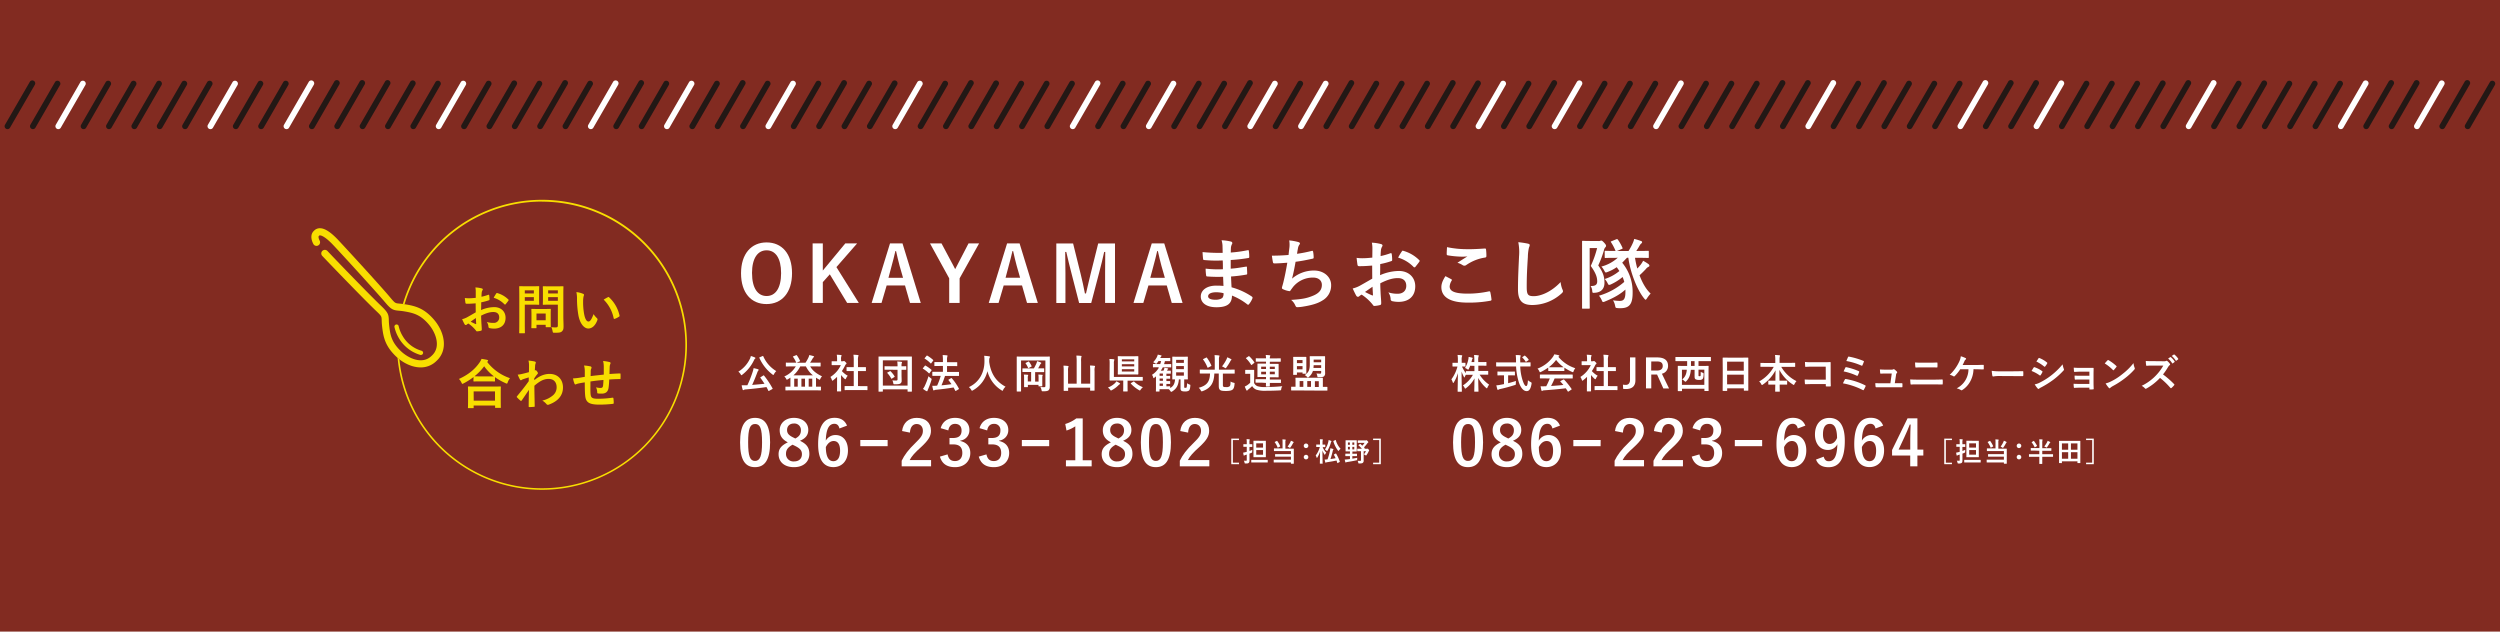 <svg xmlns="http://www.w3.org/2000/svg" width="1500" height="378.95" viewBox="0 0 1500 378.95"><defs><style>.cls-1{fill:#822b21;}.cls-2{fill:#231815;}.cls-3{fill:#fff;}.cls-4{fill:#f8de00;}.cls-5{fill:#7e2a20;}</style></defs><g id="レイヤー_2" data-name="レイヤー 2"><g id="waku_W1500px"><rect class="cls-1" width="1500" height="378.95"/><path class="cls-2" d="M217.57,77.49a1.74,1.74,0,0,1-1.52-2.62l14.87-25.75a1.75,1.75,0,1,1,3,1.75L219.08,76.62A1.74,1.74,0,0,1,217.57,77.49Z"/><path class="cls-2" d="M232.78,77.49a1.74,1.74,0,0,1-1.51-2.62l14.86-25.75a1.76,1.76,0,0,1,2.39-.64,1.74,1.74,0,0,1,.64,2.39L234.3,76.62A1.74,1.74,0,0,1,232.78,77.49Z"/><path class="cls-2" d="M248,77.49a1.72,1.72,0,0,1-.87-.23,1.74,1.74,0,0,1-.64-2.39l14.86-25.75a1.75,1.75,0,0,1,3,1.75L249.52,76.62A1.74,1.74,0,0,1,248,77.49Z"/><path class="cls-3" d="M263.22,77.49a1.69,1.69,0,0,1-.87-.23,1.74,1.74,0,0,1-.64-2.39l14.86-25.75a1.75,1.75,0,0,1,3,1.75L264.74,76.62A1.76,1.76,0,0,1,263.22,77.49Z"/><path class="cls-2" d="M278.44,77.49a1.74,1.74,0,0,1-1.52-2.62l14.86-25.75a1.75,1.75,0,0,1,3,1.75L280,76.62A1.74,1.74,0,0,1,278.44,77.49Z"/><path class="cls-2" d="M293.65,77.49a1.74,1.74,0,0,1-1.51-2.62L307,49.12a1.76,1.76,0,0,1,2.39-.64,1.74,1.74,0,0,1,.64,2.39L295.17,76.62A1.74,1.74,0,0,1,293.65,77.49Z"/><path class="cls-2" d="M308.87,77.49a1.69,1.69,0,0,1-.87-.23,1.74,1.74,0,0,1-.64-2.39l14.86-25.75a1.75,1.75,0,0,1,3,1.75L310.39,76.62A1.75,1.75,0,0,1,308.87,77.49Z"/><path class="cls-2" d="M324.09,77.49a1.69,1.69,0,0,1-.87-.23,1.74,1.74,0,0,1-.64-2.39l14.86-25.75a1.75,1.75,0,1,1,3,1.75L325.61,76.62A1.76,1.76,0,0,1,324.09,77.49Z"/><path class="cls-2" d="M339.31,77.49a1.74,1.74,0,0,1-1.52-2.62l14.86-25.75a1.75,1.75,0,0,1,3,1.75L340.82,76.62A1.74,1.74,0,0,1,339.31,77.49Z"/><path class="cls-3" d="M354.52,77.49A1.74,1.74,0,0,1,353,74.87l14.86-25.75a1.76,1.76,0,0,1,2.39-.64,1.74,1.74,0,0,1,.64,2.39L356,76.62A1.74,1.74,0,0,1,354.52,77.49Z"/><path class="cls-2" d="M369.74,77.49a1.69,1.69,0,0,1-.87-.23,1.74,1.74,0,0,1-.64-2.39l14.86-25.75a1.75,1.75,0,1,1,3,1.75L371.26,76.62A1.75,1.75,0,0,1,369.74,77.49Z"/><path class="cls-2" d="M385,77.49a1.69,1.69,0,0,1-.87-.23,1.76,1.76,0,0,1-.65-2.39l14.87-25.75a1.75,1.75,0,0,1,3,1.75L386.48,76.62A1.76,1.76,0,0,1,385,77.49Z"/><path class="cls-3" d="M400.18,77.49a1.74,1.74,0,0,1-1.52-2.62l14.86-25.75a1.75,1.75,0,0,1,3,1.75L401.69,76.62A1.74,1.74,0,0,1,400.18,77.49Z"/><path class="cls-2" d="M415.39,77.49a1.74,1.74,0,0,1-1.51-2.62l14.86-25.75a1.75,1.75,0,0,1,3,1.75L416.91,76.62A1.74,1.74,0,0,1,415.39,77.49Z"/><path class="cls-2" d="M430.61,77.49a1.69,1.69,0,0,1-.87-.23,1.74,1.74,0,0,1-.64-2.39L444,49.12a1.75,1.75,0,1,1,3,1.75L432.13,76.62A1.75,1.75,0,0,1,430.61,77.49Z"/><path class="cls-2" d="M445.83,77.49a1.74,1.74,0,0,1-1.52-2.62l14.87-25.75a1.75,1.75,0,0,1,3,1.75L447.35,76.62A1.76,1.76,0,0,1,445.83,77.49Z"/><path class="cls-3" d="M461.05,77.49a1.74,1.74,0,0,1-1.52-2.62l14.86-25.75a1.75,1.75,0,0,1,3,1.75L462.56,76.62A1.74,1.74,0,0,1,461.05,77.49Z"/><path class="cls-2" d="M476.26,77.49a1.74,1.74,0,0,1-1.51-2.62l14.86-25.75a1.75,1.75,0,0,1,3,1.75L477.78,76.62A1.74,1.74,0,0,1,476.26,77.49Z"/><path class="cls-2" d="M491.48,77.49a1.69,1.69,0,0,1-.87-.23,1.74,1.74,0,0,1-.64-2.39l14.86-25.75a1.75,1.75,0,1,1,3,1.75L493,76.62A1.75,1.75,0,0,1,491.48,77.49Z"/><path class="cls-2" d="M506.7,77.49a1.74,1.74,0,0,1-1.52-2.62l14.87-25.75a1.75,1.75,0,0,1,3,1.75L508.22,76.62A1.76,1.76,0,0,1,506.7,77.49Z"/><path class="cls-2" d="M521.92,77.49a1.74,1.74,0,0,1-1.52-2.62l14.86-25.75a1.76,1.76,0,0,1,2.39-.64,1.74,1.74,0,0,1,.64,2.39L523.43,76.62A1.74,1.74,0,0,1,521.92,77.49Z"/><path class="cls-3" d="M537.13,77.49a1.72,1.72,0,0,1-.87-.23,1.75,1.75,0,0,1-.64-2.39l14.86-25.75a1.75,1.75,0,0,1,3,1.75L538.65,76.62A1.74,1.74,0,0,1,537.13,77.49Z"/><path class="cls-2" d="M552.35,77.49a1.69,1.69,0,0,1-.87-.23,1.74,1.74,0,0,1-.64-2.39L565.7,49.12a1.75,1.75,0,0,1,3,1.75L553.87,76.62A1.76,1.76,0,0,1,552.35,77.49Z"/><path class="cls-2" d="M567.57,77.49a1.74,1.74,0,0,1-1.52-2.62l14.87-25.75a1.75,1.75,0,1,1,3,1.75L569.08,76.62A1.74,1.74,0,0,1,567.57,77.49Z"/><path class="cls-2" d="M582.78,77.49a1.74,1.74,0,0,1-1.51-2.62l14.86-25.75a1.76,1.76,0,0,1,2.39-.64,1.74,1.74,0,0,1,.64,2.39L584.3,76.62A1.74,1.74,0,0,1,582.78,77.49Z"/><path class="cls-2" d="M598,77.49a1.72,1.72,0,0,1-.87-.23,1.74,1.74,0,0,1-.64-2.39l14.86-25.75a1.75,1.75,0,0,1,3,1.75L599.52,76.62A1.74,1.74,0,0,1,598,77.49Z"/><path class="cls-2" d="M613.22,77.49a1.69,1.69,0,0,1-.87-.23,1.74,1.74,0,0,1-.64-2.39l14.86-25.75a1.75,1.75,0,0,1,3,1.75L614.74,76.62A1.76,1.76,0,0,1,613.22,77.49Z"/><path class="cls-2" d="M628.44,77.49a1.74,1.74,0,0,1-1.52-2.62l14.86-25.75a1.75,1.75,0,0,1,3,1.75L630,76.62A1.74,1.74,0,0,1,628.44,77.49Z"/><path class="cls-3" d="M643.65,77.49a1.74,1.74,0,0,1-1.51-2.62L657,49.12a1.76,1.76,0,0,1,2.39-.64,1.74,1.74,0,0,1,.64,2.39L645.17,76.62A1.74,1.74,0,0,1,643.65,77.49Z"/><path class="cls-2" d="M658.87,77.49a1.69,1.69,0,0,1-.87-.23,1.74,1.74,0,0,1-.64-2.39l14.86-25.75a1.75,1.75,0,0,1,3,1.75L660.39,76.62A1.75,1.75,0,0,1,658.87,77.49Z"/><path class="cls-2" d="M674.09,77.49a1.69,1.69,0,0,1-.87-.23,1.74,1.74,0,0,1-.64-2.39l14.86-25.75a1.75,1.75,0,0,1,3,1.75L675.61,76.62A1.76,1.76,0,0,1,674.09,77.49Z"/><path class="cls-3" d="M689.31,77.49a1.74,1.74,0,0,1-1.52-2.62l14.86-25.75a1.75,1.75,0,0,1,3,1.75L690.82,76.62A1.74,1.74,0,0,1,689.31,77.49Z"/><path class="cls-2" d="M704.52,77.49A1.74,1.74,0,0,1,703,74.87l14.86-25.75a1.75,1.75,0,0,1,3,1.75L706,76.62A1.74,1.74,0,0,1,704.52,77.49Z"/><path class="cls-2" d="M719.74,77.49a1.69,1.69,0,0,1-.87-.23,1.74,1.74,0,0,1-.64-2.39l14.86-25.75a1.75,1.75,0,0,1,3,1.75L721.26,76.62A1.75,1.75,0,0,1,719.74,77.49Z"/><path class="cls-2" d="M735,77.49a1.69,1.69,0,0,1-.87-.23,1.76,1.76,0,0,1-.65-2.39l14.87-25.75a1.75,1.75,0,1,1,3,1.75L736.48,76.62A1.76,1.76,0,0,1,735,77.49Z"/><path class="cls-3" d="M750.18,77.49a1.74,1.74,0,0,1-1.52-2.62l14.86-25.75a1.75,1.75,0,0,1,3,1.75L751.69,76.62A1.74,1.74,0,0,1,750.18,77.49Z"/><path class="cls-2" d="M765.39,77.49a1.74,1.74,0,0,1-1.51-2.62l14.86-25.75a1.75,1.75,0,0,1,3,1.75L766.91,76.62A1.74,1.74,0,0,1,765.39,77.49Z"/><path class="cls-3" d="M780.61,77.49a1.69,1.69,0,0,1-.87-.23,1.74,1.74,0,0,1-.64-2.39L794,49.12a1.75,1.75,0,0,1,3,1.75L782.13,76.62A1.75,1.75,0,0,1,780.61,77.49Z"/><path class="cls-2" d="M795.83,77.49a1.74,1.74,0,0,1-1.52-2.62l14.87-25.75a1.75,1.75,0,1,1,3,1.75L797.35,76.62A1.76,1.76,0,0,1,795.83,77.49Z"/><path class="cls-2" d="M811.05,77.49a1.74,1.74,0,0,1-1.52-2.62l14.86-25.75a1.75,1.75,0,0,1,3,1.75L812.56,76.62A1.74,1.74,0,0,1,811.05,77.49Z"/><path class="cls-2" d="M826.26,77.49a1.74,1.74,0,0,1-1.51-2.62l14.86-25.75a1.75,1.75,0,0,1,3,1.75L827.78,76.62A1.74,1.74,0,0,1,826.26,77.49Z"/><path class="cls-2" d="M841.48,77.49a1.69,1.69,0,0,1-.87-.23,1.74,1.74,0,0,1-.64-2.39l14.86-25.75a1.75,1.75,0,0,1,3,1.75L843,76.62A1.75,1.75,0,0,1,841.48,77.49Z"/><path class="cls-2" d="M856.7,77.49a1.74,1.74,0,0,1-1.52-2.62l14.87-25.75a1.75,1.75,0,1,1,3,1.75L858.22,76.62A1.76,1.76,0,0,1,856.7,77.49Z"/><path class="cls-2" d="M871.92,77.49a1.74,1.74,0,0,1-1.52-2.62l14.86-25.75a1.76,1.76,0,0,1,2.39-.64,1.74,1.74,0,0,1,.64,2.39L873.43,76.62A1.74,1.74,0,0,1,871.92,77.49Z"/><path class="cls-3" d="M887.13,77.49a1.72,1.72,0,0,1-.87-.23,1.75,1.75,0,0,1-.64-2.39l14.86-25.75a1.75,1.75,0,0,1,3,1.75L888.65,76.62A1.74,1.74,0,0,1,887.13,77.49Z"/><path class="cls-2" d="M902.35,77.49a1.69,1.69,0,0,1-.87-.23,1.74,1.74,0,0,1-.64-2.39L915.7,49.12a1.75,1.75,0,0,1,3,1.75L903.87,76.62A1.76,1.76,0,0,1,902.35,77.49Z"/><path class="cls-2" d="M917.57,77.49a1.74,1.74,0,0,1-1.52-2.62l14.87-25.75a1.75,1.75,0,1,1,3,1.75L919.08,76.62A1.74,1.74,0,0,1,917.57,77.49Z"/><path class="cls-3" d="M932.78,77.49a1.74,1.74,0,0,1-1.51-2.62l14.86-25.75a1.76,1.76,0,0,1,2.39-.64,1.74,1.74,0,0,1,.64,2.39L934.3,76.62A1.74,1.74,0,0,1,932.78,77.49Z"/><path class="cls-2" d="M948,77.49a1.72,1.72,0,0,1-.87-.23,1.74,1.74,0,0,1-.64-2.39l14.86-25.75a1.75,1.75,0,0,1,3,1.75L949.52,76.62A1.74,1.74,0,0,1,948,77.49Z"/><path class="cls-2" d="M963.22,77.49a1.69,1.69,0,0,1-.87-.23,1.74,1.74,0,0,1-.64-2.39l14.86-25.75a1.75,1.75,0,0,1,3,1.75L964.74,76.62A1.76,1.76,0,0,1,963.22,77.49Z"/><path class="cls-2" d="M978.44,77.49a1.74,1.74,0,0,1-1.52-2.62l14.86-25.75a1.75,1.75,0,0,1,3,1.75L980,76.62A1.74,1.74,0,0,1,978.44,77.49Z"/><path class="cls-3" d="M993.65,77.49a1.74,1.74,0,0,1-1.51-2.62L1007,49.12a1.76,1.76,0,0,1,2.39-.64,1.74,1.74,0,0,1,.64,2.39L995.17,76.62A1.74,1.74,0,0,1,993.65,77.49Z"/><path class="cls-2" d="M1008.87,77.49a1.69,1.69,0,0,1-.87-.23,1.74,1.74,0,0,1-.64-2.39l14.86-25.75a1.75,1.75,0,0,1,3,1.75l-14.86,25.75A1.75,1.75,0,0,1,1008.87,77.49Z"/><path class="cls-2" d="M1024.09,77.49a1.69,1.69,0,0,1-.87-.23,1.74,1.74,0,0,1-.64-2.39l14.86-25.75a1.75,1.75,0,0,1,3,1.75l-14.86,25.75A1.76,1.76,0,0,1,1024.09,77.49Z"/><path class="cls-2" d="M1039.31,77.49a1.74,1.74,0,0,1-1.52-2.62l14.86-25.75a1.75,1.75,0,0,1,3,1.75l-14.87,25.75A1.74,1.74,0,0,1,1039.31,77.49Z"/><path class="cls-2" d="M1054.52,77.49a1.74,1.74,0,0,1-1.51-2.62l14.86-25.75a1.75,1.75,0,1,1,3,1.75L1056,76.62A1.74,1.74,0,0,1,1054.52,77.49Z"/><path class="cls-2" d="M1069.74,77.49a1.69,1.69,0,0,1-.87-.23,1.74,1.74,0,0,1-.64-2.39l14.86-25.75a1.75,1.75,0,1,1,3,1.75l-14.86,25.75A1.75,1.75,0,0,1,1069.74,77.49Z"/><path class="cls-3" d="M1085,77.49a1.69,1.69,0,0,1-.87-.23,1.76,1.76,0,0,1-.65-2.39l14.87-25.75a1.75,1.75,0,1,1,3,1.75l-14.86,25.75A1.76,1.76,0,0,1,1085,77.49Z"/><path class="cls-2" d="M1100.18,77.49a1.74,1.74,0,0,1-1.52-2.62l14.86-25.75a1.75,1.75,0,0,1,3,1.75l-14.87,25.75A1.74,1.74,0,0,1,1100.18,77.49Z"/><path class="cls-2" d="M1115.39,77.49a1.74,1.74,0,0,1-1.51-2.62l14.86-25.75a1.75,1.75,0,1,1,3,1.75l-14.86,25.75A1.74,1.74,0,0,1,1115.39,77.49Z"/><path class="cls-2" d="M1130.61,77.49a1.69,1.69,0,0,1-.87-.23,1.74,1.74,0,0,1-.64-2.39L1144,49.12a1.75,1.75,0,0,1,3,1.75l-14.86,25.75A1.75,1.75,0,0,1,1130.61,77.49Z"/><path class="cls-2" d="M1145.83,77.49a1.74,1.74,0,0,1-1.52-2.62l14.87-25.75a1.75,1.75,0,0,1,3,1.75l-14.86,25.75A1.76,1.76,0,0,1,1145.83,77.49Z"/><path class="cls-2" d="M1161.05,77.49a1.74,1.74,0,0,1-1.52-2.62l14.86-25.75a1.75,1.75,0,0,1,3,1.75l-14.87,25.75A1.74,1.74,0,0,1,1161.05,77.49Z"/><path class="cls-3" d="M1176.26,77.49a1.74,1.74,0,0,1-1.51-2.62l14.86-25.75a1.75,1.75,0,1,1,3,1.75l-14.86,25.75A1.74,1.74,0,0,1,1176.26,77.49Z"/><path class="cls-2" d="M1191.48,77.49a1.69,1.69,0,0,1-.87-.23,1.74,1.74,0,0,1-.64-2.39l14.86-25.75a1.75,1.75,0,1,1,3,1.75L1193,76.62A1.75,1.75,0,0,1,1191.48,77.49Z"/><path class="cls-2" d="M1206.7,77.49a1.74,1.74,0,0,1-1.52-2.62l14.87-25.75a1.75,1.75,0,1,1,3,1.75l-14.86,25.75A1.76,1.76,0,0,1,1206.7,77.49Z"/><path class="cls-3" d="M1221.92,77.49a1.74,1.74,0,0,1-1.52-2.62l14.86-25.75a1.76,1.76,0,0,1,2.39-.64,1.74,1.74,0,0,1,.64,2.39l-14.86,25.75A1.74,1.74,0,0,1,1221.92,77.49Z"/><path class="cls-2" d="M1237.13,77.49a1.72,1.72,0,0,1-.87-.23,1.75,1.75,0,0,1-.64-2.39l14.86-25.75a1.75,1.75,0,0,1,3,1.75l-14.86,25.75A1.74,1.74,0,0,1,1237.13,77.49Z"/><path class="cls-2" d="M1252.35,77.49a1.69,1.69,0,0,1-.87-.23,1.74,1.74,0,0,1-.64-2.39l14.86-25.75a1.75,1.75,0,0,1,3,1.75l-14.86,25.75A1.76,1.76,0,0,1,1252.35,77.49Z"/><path class="cls-2" d="M1267.57,77.49a1.74,1.74,0,0,1-1.52-2.62l14.87-25.75a1.75,1.75,0,0,1,3,1.75l-14.87,25.75A1.74,1.74,0,0,1,1267.57,77.49Z"/><path class="cls-2" d="M1282.78,77.49a1.74,1.74,0,0,1-1.51-2.62l14.86-25.75a1.76,1.76,0,0,1,2.39-.64,1.74,1.74,0,0,1,.64,2.39L1284.3,76.62A1.74,1.74,0,0,1,1282.78,77.49Z"/><path class="cls-2" d="M1298,77.49a1.72,1.72,0,0,1-.87-.23,1.74,1.74,0,0,1-.64-2.39l14.86-25.75a1.75,1.75,0,1,1,3,1.75l-14.86,25.75A1.74,1.74,0,0,1,1298,77.49Z"/><path class="cls-3" d="M1313.22,77.49a1.69,1.69,0,0,1-.87-.23,1.74,1.74,0,0,1-.64-2.39l14.86-25.75a1.75,1.75,0,1,1,3,1.75l-14.86,25.75A1.76,1.76,0,0,1,1313.22,77.49Z"/><path class="cls-2" d="M1328.44,77.49a1.74,1.74,0,0,1-1.52-2.62l14.86-25.75a1.75,1.75,0,0,1,3,1.75L1330,76.62A1.74,1.74,0,0,1,1328.44,77.49Z"/><path class="cls-2" d="M1343.65,77.49a1.74,1.74,0,0,1-1.51-2.62L1357,49.12a1.76,1.76,0,0,1,2.39-.64,1.74,1.74,0,0,1,.64,2.39l-14.86,25.75A1.74,1.74,0,0,1,1343.65,77.49Z"/><path class="cls-2" d="M1358.87,77.49a1.69,1.69,0,0,1-.87-.23,1.74,1.74,0,0,1-.64-2.39l14.86-25.75a1.75,1.75,0,0,1,3,1.75l-14.86,25.75A1.75,1.75,0,0,1,1358.87,77.49Z"/><path class="cls-2" d="M1374.09,77.49a1.69,1.69,0,0,1-.87-.23,1.74,1.74,0,0,1-.64-2.39l14.86-25.75a1.75,1.75,0,0,1,3,1.75l-14.86,25.75A1.76,1.76,0,0,1,1374.09,77.49Z"/><path class="cls-2" d="M1389.31,77.49a1.74,1.74,0,0,1-1.52-2.62l14.86-25.75a1.75,1.75,0,0,1,3,1.75l-14.87,25.75A1.74,1.74,0,0,1,1389.31,77.49Z"/><path class="cls-3" d="M1404.52,77.49a1.74,1.74,0,0,1-1.51-2.62l14.86-25.75a1.76,1.76,0,0,1,2.39-.64,1.74,1.74,0,0,1,.64,2.39L1406,76.62A1.74,1.74,0,0,1,1404.52,77.49Z"/><path class="cls-2" d="M1419.74,77.49a1.69,1.69,0,0,1-.87-.23,1.74,1.74,0,0,1-.64-2.39l14.86-25.75a1.75,1.75,0,1,1,3,1.75l-14.86,25.75A1.75,1.75,0,0,1,1419.74,77.49Z"/><path class="cls-2" d="M1435,77.49a1.69,1.69,0,0,1-.87-.23,1.76,1.76,0,0,1-.65-2.39l14.87-25.75a1.75,1.75,0,1,1,3,1.75l-14.86,25.75A1.76,1.76,0,0,1,1435,77.49Z"/><path class="cls-3" d="M1450.18,77.49a1.74,1.74,0,0,1-1.52-2.62l14.86-25.75a1.76,1.76,0,0,1,2.39-.64,1.74,1.74,0,0,1,.64,2.39l-14.86,25.75A1.74,1.74,0,0,1,1450.18,77.49Z"/><path class="cls-2" d="M1465.39,77.49a1.74,1.74,0,0,1-1.51-2.62l14.86-25.75a1.75,1.75,0,1,1,3,1.75l-14.86,25.75A1.74,1.74,0,0,1,1465.39,77.49Z"/><path class="cls-2" d="M1480.61,77.49a1.69,1.69,0,0,1-.87-.23,1.74,1.74,0,0,1-.64-2.39L1494,49.12a1.75,1.75,0,0,1,3,1.75l-14.86,25.75A1.75,1.75,0,0,1,1480.61,77.49Z"/><path class="cls-2" d="M4.52,77.49A1.74,1.74,0,0,1,3,74.87L17.87,49.12a1.76,1.76,0,0,1,2.39-.64,1.74,1.74,0,0,1,.64,2.39L6,76.62A1.74,1.74,0,0,1,4.52,77.49Z"/><path class="cls-2" d="M19.74,77.49a1.69,1.69,0,0,1-.87-.23,1.74,1.74,0,0,1-.64-2.39L33.09,49.12a1.75,1.75,0,0,1,3,1.75L21.26,76.62A1.75,1.75,0,0,1,19.74,77.49Z"/><path class="cls-3" d="M35,77.49a1.69,1.69,0,0,1-.87-.23,1.76,1.76,0,0,1-.65-2.39L48.31,49.12a1.75,1.75,0,0,1,3,1.75L36.48,76.62A1.76,1.76,0,0,1,35,77.49Z"/><path class="cls-2" d="M50.18,77.49a1.74,1.74,0,0,1-1.52-2.62L63.52,49.12a1.75,1.75,0,0,1,3,1.75L51.69,76.62A1.74,1.74,0,0,1,50.18,77.49Z"/><path class="cls-2" d="M65.39,77.49a1.74,1.74,0,0,1-1.51-2.62L78.74,49.12a1.75,1.75,0,0,1,3,1.75L66.91,76.62A1.74,1.74,0,0,1,65.39,77.49Z"/><path class="cls-2" d="M80.61,77.49a1.69,1.69,0,0,1-.87-.23,1.74,1.74,0,0,1-.64-2.39L94,49.12a1.75,1.75,0,0,1,3,1.75L82.13,76.62A1.75,1.75,0,0,1,80.61,77.49Z"/><path class="cls-2" d="M95.83,77.49a1.74,1.74,0,0,1-1.52-2.62l14.87-25.75a1.75,1.75,0,0,1,3,1.75L97.35,76.62A1.76,1.76,0,0,1,95.83,77.49Z"/><path class="cls-2" d="M111.05,77.49a1.74,1.74,0,0,1-1.52-2.62l14.86-25.75a1.75,1.75,0,0,1,3,1.75L112.56,76.62A1.74,1.74,0,0,1,111.05,77.49Z"/><path class="cls-3" d="M126.26,77.49a1.74,1.74,0,0,1-1.51-2.62l14.86-25.75a1.75,1.75,0,0,1,3,1.75L127.78,76.62A1.74,1.74,0,0,1,126.26,77.49Z"/><path class="cls-2" d="M141.48,77.49a1.69,1.69,0,0,1-.87-.23,1.74,1.74,0,0,1-.64-2.39l14.86-25.75a1.75,1.75,0,0,1,3,1.75L143,76.62A1.75,1.75,0,0,1,141.48,77.49Z"/><path class="cls-2" d="M156.7,77.49a1.74,1.74,0,0,1-1.52-2.62l14.87-25.75a1.75,1.75,0,0,1,3,1.75L158.22,76.62A1.76,1.76,0,0,1,156.7,77.49Z"/><path class="cls-3" d="M171.92,77.49a1.74,1.74,0,0,1-1.52-2.62l14.86-25.75a1.76,1.76,0,0,1,2.39-.64,1.74,1.74,0,0,1,.64,2.39L173.43,76.62A1.74,1.74,0,0,1,171.92,77.49Z"/><path class="cls-2" d="M187.13,77.49a1.72,1.72,0,0,1-.87-.23,1.75,1.75,0,0,1-.64-2.39l14.86-25.75a1.75,1.75,0,1,1,3,1.75L188.65,76.62A1.74,1.74,0,0,1,187.13,77.49Z"/><path class="cls-2" d="M202.35,77.49a1.69,1.69,0,0,1-.87-.23,1.74,1.74,0,0,1-.64-2.39L215.7,49.12a1.75,1.75,0,1,1,3,1.75L203.87,76.62A1.76,1.76,0,0,1,202.35,77.49Z"/><path class="cls-3" d="M475.22,163.9c0,11.77-6.17,18.54-15.32,18.54s-15.28-6.67-15.28-18.45,6.22-18.54,15.32-18.54S475.22,152.07,475.22,163.9Zm-24,0c0,9.11,3.5,13.71,8.74,13.71s8.7-4.6,8.7-13.71-3.45-13.71-8.7-13.71S451.2,154.79,451.2,163.94Z"/><path class="cls-3" d="M501.85,160.26l13.43,21.49h-7l-10.4-17.16-4.19,4.69v12.47h-6.12v-35.7h6.12v16.28l13.48-16.28h7.09Z"/><path class="cls-3" d="M552.45,181.75H546l-3-10.49H532l-3.08,10.49H523l11-35.7h7.5Zm-12.7-22.32c-.78-2.8-1.33-5.42-2.11-8.78h-.42c-.78,3.4-1.42,6-2.2,8.74l-1.94,7.27h8.74Z"/><path class="cls-3" d="M575.77,167v14.77h-6.25V167L558,146.05h6.91L572,159.34c.46.83.69,1.34,1.1,2.16.42-.87.65-1.33,1.15-2.2l6.86-13.25h6.35Z"/><path class="cls-3" d="M622.69,181.75h-6.48l-3-10.49H602.22l-3.08,10.49h-5.89l11-35.7h7.5ZM610,159.43c-.79-2.8-1.34-5.42-2.12-8.78h-.41c-.79,3.4-1.43,6-2.21,8.74l-1.93,7.27h8.74Z"/><path class="cls-3" d="M669,181.75h-5.94v-18c0-4.46,0-8.37.09-12.6h-.64c-.92,4.09-1.75,7.77-2.94,12.14l-4.84,18.5h-7.26l-4.7-18.27c-1.1-4.14-2-8-3-12.37h-.65c.09,4.14.14,8.28.14,12.7v17.94h-5.47v-35.7h10.07l4.51,18.21c.92,3.73,1.84,7.87,2.58,11.78h.64c1-3.91,1.7-7.59,2.76-11.68l4.56-18.31H669Z"/><path class="cls-3" d="M709.54,181.75h-6.49l-3-10.49H689.07L686,181.75H680.1l10.95-35.7h7.5Zm-12.7-22.32c-.78-2.8-1.33-5.42-2.11-8.78h-.42c-.78,3.4-1.42,6-2.2,8.74l-1.94,7.27h8.74Z"/><path class="cls-3" d="M733.87,166.06a83.15,83.15,0,0,1-9.47-.18c-.51,0-.69-.19-.74-.79a28,28,0,0,1-.28-3.91,64,64,0,0,0,10.36.37c0-1.75,0-3.54-.1-5.29a75.08,75.08,0,0,1-11-.23c-.51,0-.74-.18-.78-.64-.14-1.15-.23-2.26-.33-4.14a105.36,105.36,0,0,0,12.06.46c0-1.71-.05-2.9-.09-4.47a13.6,13.6,0,0,0-.56-3.08,27,27,0,0,1,5.8.83.94.94,0,0,1,.51,1.38,5.67,5.67,0,0,0-.69,2.21c-.05.92-.05,1.56-.1,2.94a77.37,77.37,0,0,0,10.08-1.38c.55-.14.74,0,.78.55a23.67,23.67,0,0,1,.23,3.36c0,.6-.14.69-.5.74A93.66,93.66,0,0,1,738.43,156c0,1.84,0,3.55,0,5.2,3.5-.23,5.71-.69,9-1.19.55-.14.69-.05.74.36,0,.88.14,2.4.14,3.78,0,.46-.19.6-.69.64a83.53,83.53,0,0,1-9,1.11c.09,2.11.18,4.37.32,6.48a40.86,40.86,0,0,1,12.19,5.57c.46.41.46.55.32,1.1a13.59,13.59,0,0,1-2,3.41.69.69,0,0,1-.6.37.7.7,0,0,1-.5-.23,36.62,36.62,0,0,0-9.16-5.25c-.05,5-3,7-9.34,7-6,0-9.38-2.62-9.38-6.44s3.63-6.53,9.2-6.53c1.15,0,2.25,0,4.41.18C734,169.51,733.92,167.62,733.87,166.06Zm-4,9.29c-3.36,0-5,1-5,2.44,0,1.2,1.38,2.07,4.55,2.07,1.84,0,3.55-.55,4.19-1.38a4.41,4.41,0,0,0,.51-2.58A20,20,0,0,0,729.92,175.35Z"/><path class="cls-3" d="M773.62,148.72a15.46,15.46,0,0,0-.09-4.47,30.31,30.31,0,0,1,5.52,1c.59.18.92.46.92.83a1.47,1.47,0,0,1-.33.73,4.82,4.82,0,0,0-.78,1.71c-.23,1.24-.41,2.16-.64,3.77a83.8,83.8,0,0,0,8.65-1.7c.64-.19.87-.14,1,.46a20.09,20.09,0,0,1,.33,3.4c0,.51-.14.64-.56.74-4,.87-6.44,1.38-10.3,1.88-.65,3.82-1.29,6.9-2.12,10.12a20,20,0,0,1,13.21-4.87c6.11,0,10.25,4,10.25,8.69a10.3,10.3,0,0,1-5.24,9.29c-2.76,1.8-6.72,2.9-11.73,3.69a21.85,21.85,0,0,1-3.41.32c-.46,0-.78-.23-1.15-1.11a8.7,8.7,0,0,0-2.48-3.26c6.72-.42,9.52-1,13.2-2.53s5.25-3.59,5.25-6.49c0-2.39-1.75-4.37-5.25-4.37a15.31,15.31,0,0,0-12.1,5.7c-.41.6-.87,1.15-1.28,1.75s-.46.74-.88.69a13,13,0,0,1-3.45-1c-.74-.32-1-.51-1-.92a3,3,0,0,1,.18-.92c.23-.78.42-1.47.6-2.16,1-4.05,1.66-7.46,2.44-12.06-2.48.19-5.38.42-7.73.42a.78.78,0,0,1-.87-.65c-.14-.55-.46-2.48-.65-4,3.59,0,6.44-.14,10-.41C773.3,151.34,773.48,149.82,773.62,148.72Z"/><path class="cls-3" d="M823.3,159.34c-2.3.19-4.65.37-7.73.37-.78,0-1-.28-1.11-1-.13-.87-.32-2.39-.5-4a22.71,22.71,0,0,0,3.59.23c1.93,0,3.91-.18,5.84-.37,0-1.51.05-3.26.05-5.24a16.81,16.81,0,0,0-.33-3.73,26.09,26.09,0,0,1,5.48.83c.55.14.92.46.92.88a1.57,1.57,0,0,1-.28.73,5.65,5.65,0,0,0-.64,1.8c-.14,1.19-.19,2.34-.23,3.81a44.77,44.77,0,0,0,5.89-1.7c.41-.14.73,0,.78.42a23.58,23.58,0,0,1,.27,3.58c0,.46-.13.6-.59.74a46.26,46.26,0,0,1-6.58,1.75c0,2.21,0,4.46-.09,6.67a28.93,28.93,0,0,1,11.31-2.53c5.71,0,9.8,3.68,9.8,9.2,0,5.89-3.77,9.34-10,9.34a17.74,17.74,0,0,1-3.77-.41,1.25,1.25,0,0,1-1-1.39,8,8,0,0,0-1.38-3.91,17.1,17.1,0,0,0,5.76.83c2.57,0,5-1.47,5-4.74,0-3-1.84-4.64-5.06-4.64-2.62,0-5.79.69-10.53,3.13,0,1.93.09,3.49.18,5.52s.37,4.92.37,6c0,.64.09,1.33-.69,1.52a19.52,19.52,0,0,1-3.4.55c-.51,0-.69-.32-1.11-.92a28.27,28.27,0,0,0-6.53-5.89,7.65,7.65,0,0,0-1.47,1,1.17,1.17,0,0,1-.79.32,1.3,1.3,0,0,1-1-.73c-.5-.83-1.42-2.76-2.11-4.28a17.17,17.17,0,0,0,4.23-1.61c2-1.11,4.14-2.35,7.5-4.28ZM819,175.17c1.29.69,2.85,1.47,4.32,2.07.37.09.51,0,.46-.37-.09-1.2-.18-3.31-.27-4.83C822.24,172.91,820.68,174,819,175.17ZM841,151c.32-.51.46-.65.78-.56a21.92,21.92,0,0,1,9.75,5.62c.19.18.28.32.28.46a1.3,1.3,0,0,1-.18.46c-.6.92-1.8,2.34-2.49,3.26-.14.19-.78.23-.92,0a21.37,21.37,0,0,0-9.34-5.66A28.78,28.78,0,0,1,841,151Z"/><path class="cls-3" d="M870.77,167.53c.41.23.46.46.23.83a7.59,7.59,0,0,0-1.2,3.5c0,2.89,3,4.32,10.91,4.32a59,59,0,0,0,12.46-1.33c.65-.14.88,0,1,.41a40.06,40.06,0,0,1,.74,4.51c0,.41-.23.6-.79.69a69.46,69.46,0,0,1-13.71,1.1c-10.3,0-15.59-3.31-15.59-9.29,0-1.89.69-3.86,2.44-6.58C868.42,166.29,869.57,166.89,870.77,167.53Zm10.4-18c3.36,0,6.81-.23,9.75-.42.46,0,.64.14.69.51a30,30,0,0,1,.23,3.91c0,.64-.23.92-.78,1A26.74,26.74,0,0,0,879.79,159a1.84,1.84,0,0,1-2.12.14,10.78,10.78,0,0,0-3.22-1.47c2.39-1.57,4.42-2.86,6-3.82a31.34,31.34,0,0,1-3.78.14,57.72,57.72,0,0,1-8.05-.79c-.41-.09-.6-.27-.6-.82,0-1.11.1-2.44.19-4.1A57.92,57.92,0,0,0,881.17,149.5Z"/><path class="cls-3" d="M916.72,146.18c.79.19,1.11.42,1.11.88a4.54,4.54,0,0,1-.46,1.52,27.27,27.27,0,0,0-.65,5.61c-.46,7.08-.69,11.78-.69,17.8,0,4.65.56,5.71,4.24,5.71,4.09,0,10.49-2.49,16.1-8.47a15.79,15.79,0,0,0,1.06,4.37,3,3,0,0,1,.36,1.11c0,.41-.18.78-.92,1.42A26.24,26.24,0,0,1,919.44,183c-5.89,0-8.65-2.35-8.65-9.39,0-7.73.41-14.35.64-19.87a30.28,30.28,0,0,0-.46-8.42A49.09,49.09,0,0,1,916.72,146.18Z"/><path class="cls-3" d="M959.27,144.62a2,2,0,0,0,.92-.14,1.21,1.21,0,0,1,.6-.13c.32,0,.69.18,1.75,1.33s1.1,1.56,1.1,1.84a1.17,1.17,0,0,1-.41.83,3.69,3.69,0,0,0-.87,1.79,58.18,58.18,0,0,1-3.41,9.11c3.18,4.56,3.73,7.18,3.73,10.49,0,3.13-1.66,5.7-5.89,5.93-1.33.1-1.33.1-1.47-1.33a5.36,5.36,0,0,0-1-2.76c2.9.14,4-.83,4-2.71,0-2.3-.65-4.83-3.87-9.3a59.19,59.19,0,0,0,3.82-10.72H953.8v26c0,6.31.05,9.62.05,9.89s0,.46-.51.46H949.7c-.41,0-.46,0-.46-.46s0-3.45,0-9.84V155c0-6.49,0-9.66,0-10s0-.51.46-.51,1.43.09,3.69.09Zm10.22,10.08c-4.42,0-5.94.09-6.21.09s-.46,0-.46-.51V151c0-.46,0-.51.46-.51s1.74.09,6.07.09a29.19,29.19,0,0,0-2.72-5.2c-.27-.41-.23-.46.37-.69l2.72-1.1c.55-.23.69-.14,1,.18a27.88,27.88,0,0,1,2.76,4.88c.19.46.1.55-.5.78l-2.76,1.15h6.9a32.28,32.28,0,0,0,2.62-4.88,12.56,12.56,0,0,0,.78-2.34,30.08,30.08,0,0,1,4.19,1.29c.37.14.55.32.55.64a.9.9,0,0,1-.41.74,4.06,4.06,0,0,0-1,1.19c-.59,1.06-1.24,2.12-2.07,3.36h.79c4.41,0,5.93-.09,6.21-.09.46,0,.5.05.5.51v3.26c0,.46,0,.51-.5.51-.28,0-1.8-.09-6.21-.09h-1.57a57.39,57.39,0,0,0,1.38,6.44,25.85,25.85,0,0,0,2.17-2.49,15.69,15.69,0,0,0,1.33-2.16,27.12,27.12,0,0,1,3.13,1.93,1.35,1.35,0,0,1,.64,1c0,.37-.23.55-.55.69a4.81,4.81,0,0,0-1.66,1.42c-1.15,1.2-2.39,2.49-3.72,3.64,1.74,4.74,4.09,8.65,6.67,11a19.91,19.91,0,0,0-2.3,3c-.32.46-.51.69-.69.69s-.37-.14-.65-.46c-4.32-5-8.6-15.87-9.75-24.75h-.78c-1,1-1.89,2-2.9,3a27.46,27.46,0,0,1,6.26,18c0,6.81-1.89,9.29-7.32,9.29-.73,0-1.33,0-1.93-.09-.92-.09-1-.09-1.29-1.52a9.37,9.37,0,0,0-1.24-3.13,27.44,27.44,0,0,0,4,.37c2.25,0,3.45-.92,3.45-5.24,0-.51,0-1.06,0-1.57-3.13,2.81-6.81,4.93-12.24,7.14a2.69,2.69,0,0,1-1.1.32c-.37,0-.51-.28-.74-.78a11,11,0,0,0-1.79-3,40.18,40.18,0,0,0,15.18-8.28,22.18,22.18,0,0,0-1-2.94,30.56,30.56,0,0,1-7,4.42,2.81,2.81,0,0,1-1.06.32c-.42,0-.6-.32-1-1.15a11.06,11.06,0,0,0-1.66-2.39,26,26,0,0,0,8.79-4.79c-.51-.74-1-1.52-1.61-2.3a24.6,24.6,0,0,1-5.43,2.85,4,4,0,0,1-1.06.33c-.37,0-.55-.33-1-1.15a10.47,10.47,0,0,0-1.7-2.4,23.32,23.32,0,0,0,9.85-5.33Z"/><path class="cls-3" d="M450,215.17a7,7,0,0,0,.5-1.56,15.23,15.23,0,0,1,2.38.84c.26.12.36.24.36.41a.41.41,0,0,1-.22.36,1.75,1.75,0,0,0-.55.74,24,24,0,0,1-7.06,8.83c-.26.22-.43.34-.55.34s-.24-.17-.46-.53A5.22,5.22,0,0,0,443,223,18.26,18.26,0,0,0,450,215.17Zm7.94,10.15a.91.91,0,0,1,.29-.12c.05,0,.1.05.19.14a50.84,50.84,0,0,1,5.11,7.69c.12.21.12.26-.21.45l-1.8,1a.59.59,0,0,1-.29.12c-.1,0-.14,0-.22-.19-.36-.74-.74-1.46-1.12-2.18-4,.6-8.4,1.08-12.63,1.44a2,2,0,0,0-.91.26.67.67,0,0,1-.41.17c-.17,0-.29-.14-.36-.38a18.57,18.57,0,0,1-.58-2.55c.92,0,1.78,0,2.74,0l.67,0a70.44,70.44,0,0,0,3.1-7.78,15.14,15.14,0,0,0,.65-2.52c.93.22,1.75.39,2.57.63.26.09.45.21.45.4a.62.62,0,0,1-.19.44,3.43,3.43,0,0,0-.62,1.15c-.87,2.3-1.92,5-3.08,7.46,2.45-.19,5-.43,7.4-.69-.77-1.2-1.56-2.38-2.45-3.56-.15-.19-.12-.24.19-.43Zm-.45-11.66c.31-.15.36-.12.48.12a19.3,19.3,0,0,0,7.8,8.88,6.5,6.5,0,0,0-1.35,1.8c-.19.36-.31.52-.45.52s-.27-.12-.51-.31a25.22,25.22,0,0,1-7.82-9.91c-.1-.26-.05-.29.24-.43Z"/><path class="cls-3" d="M474.84,219.85c-2.18,0-2.92.05-3.07.05s-.26,0-.26-.27v-1.82c0-.22,0-.24.26-.24s.89.05,3.07.05h3a.37.37,0,0,1-.19-.24,16,16,0,0,0-1.83-3.24c-.14-.22-.09-.24.2-.36l1.61-.65c.31-.12.38-.07.55.14a19.09,19.09,0,0,1,1.82,3.17c.1.22.1.26-.24.41l-1.77.77h5.32a23.72,23.72,0,0,0,1.8-3.2,5.66,5.66,0,0,0,.44-1.39,20.37,20.37,0,0,1,2.59.67c.21.08.31.17.31.32s-.14.24-.31.4a2.52,2.52,0,0,0-.58.75c-.48.84-1,1.7-1.53,2.45h3c2.18,0,2.93-.05,3.07-.05s.27,0,.27.24v1.82c0,.24,0,.27-.27.27s-.89-.05-3.07-.05h-2.9c1.27,2.33,3.55,4.29,7.08,5.93a6.25,6.25,0,0,0-1,1.51c-.17.41-.24.57-.41.57a1.19,1.19,0,0,1-.53-.24c-.58-.33-1.13-.67-1.66-1V232c1.88,0,2.55,0,2.69,0s.27,0,.27.27V234c0,.24,0,.26-.27.26s-.86-.05-3-.05H474.51c-2.16,0-2.88.05-3,.05s-.26,0-.26-.26v-1.73c0-.24,0-.27.26-.27s.82,0,2.74,0v-4.32c0-.43,0-.79,0-1.1-.51.33-1,.69-1.59,1a1.5,1.5,0,0,1-.53.24c-.16,0-.26-.16-.45-.55a4.76,4.76,0,0,0-1.11-1.39,14.62,14.62,0,0,0,6.89-6.07Zm12.89,5.33a15.87,15.87,0,0,1-4.17-5.33h-3.41a17.5,17.5,0,0,1-4.08,5.33ZM478.64,232v-4.8h-2.11V232Zm4.37,0v-4.8h-2.16V232Zm2.2-4.8V232h2.14v-4.8Z"/><path class="cls-3" d="M502.25,226.11a24.78,24.78,0,0,1-2.28,2c-.24.2-.38.32-.5.32s-.24-.2-.39-.56a6.41,6.41,0,0,0-.84-1.7,16.62,16.62,0,0,0,6.27-7.1H501.8c-1.83,0-2.4,0-2.55,0s-.26,0-.26-.26v-1.78c0-.24,0-.26.26-.26s.72,0,2.55,0h.45v-1a14.54,14.54,0,0,0-.19-2.92c.91,0,1.63.07,2.5.16.24,0,.38.15.38.24a1.17,1.17,0,0,1-.14.51,4.88,4.88,0,0,0-.15,1.92v1.08h1a.83.83,0,0,0,.46-.1.62.62,0,0,1,.26-.09c.15,0,.39.14.89.62s.65.7.65.86a.49.49,0,0,1-.24.39,2.23,2.23,0,0,0-.55.69,25.48,25.48,0,0,1-2,3.51,13.73,13.73,0,0,0,3.52,2.81,5.84,5.84,0,0,0-1,1.56c-.16.36-.28.52-.45.52s-.27-.09-.48-.28a18,18,0,0,1-2.07-2.24v6.75c0,1.78.05,2.71.05,2.83s0,.27-.29.27h-1.92c-.26,0-.29,0-.29-.27s.05-1.05.05-2.83Zm8,7.92c-2.28,0-3.07.05-3.22.05s-.26,0-.26-.26v-1.9c0-.24,0-.26.26-.26s.94,0,3.22,0h2v-9h-1.08c-2.14,0-2.88,0-3,0s-.24,0-.24-.24v-1.89c0-.24,0-.24.24-.24s.89,0,3,0h1.08v-3.82a21.32,21.32,0,0,0-.2-3.62c.92,0,1.83.07,2.67.17.21,0,.38.12.38.24a.92.92,0,0,1-.12.5,8,8,0,0,0-.19,2.64v3.89h1.51c2.14,0,2.88,0,3,0s.26,0,.26.24v1.89c0,.24,0,.24-.26.24s-.89,0-3,0h-1.51v9H517c2.28,0,3,0,3.2,0s.28,0,.28.26v1.9c0,.24,0,.26-.28.26s-.92-.05-3.2-.05Z"/><path class="cls-3" d="M527.38,235c-.24,0-.26,0-.26-.26s0-1.78,0-9.22v-4.78c0-4.75,0-6.43,0-6.57s0-.27.26-.27,1,0,3.19,0h13.11c2.25,0,3,0,3.19,0s.26,0,.26.27,0,1.82,0,5.76v5.56c0,7.45,0,9.08,0,9.22s0,.27-.26.27h-2.06c-.24,0-.27,0-.27-.27V233.6H529.71v1.11c0,.24,0,.26-.27.26Zm2.33-3.65h14.83V216.18H529.71Zm4.42-9.5c-2.24,0-3,0-3.15,0s-.26,0-.26-.26V220c0-.24,0-.27.26-.27s.91.05,3.15.05h4.39v-.19a15.77,15.77,0,0,0-.17-2.71c.91.05,1.66.12,2.47.21.27.05.41.15.41.27a1.32,1.32,0,0,1-.17.53,4.31,4.31,0,0,0-.14,1.6v.29c1.75,0,2.42-.05,2.57-.05s.26,0,.26.27v1.63c0,.24,0,.26-.26.26l-2.57,0v3c0,1.37.07,2.16.07,3.41a1.88,1.88,0,0,1-.79,1.82c-.55.32-1.18.44-3.31.46-.77,0-.77,0-.94-.74a5.74,5.74,0,0,0-.53-1.64,18,18,0,0,0,2.21.12c.67,0,.89-.19.89-.74v-5.71Zm-.27.93c.27-.14.34-.17.5,0a15.41,15.41,0,0,1,2.38,3c.12.22.1.31-.19.48l-1.32.84a.6.6,0,0,1-.31.14c-.08,0-.12,0-.2-.16a15.59,15.59,0,0,0-2.3-3.22c-.17-.19-.12-.26.14-.41Z"/><path class="cls-3" d="M554.88,219.51c.17-.21.27-.24.48-.12a21.26,21.26,0,0,1,3.48,2.47.28.28,0,0,1,.13.22.41.41,0,0,1-.13.26l-1.08,1.47c-.12.17-.19.24-.26.24s-.12-.05-.22-.12a18.36,18.36,0,0,0-3.45-2.67c-.1-.07-.15-.12-.15-.19s.05-.14.15-.26Zm0,12a38.69,38.69,0,0,0,2.21-5.79,11.15,11.15,0,0,0,1.39,1.2c.38.26.5.38.5.6a2.1,2.1,0,0,1-.12.55,52.32,52.32,0,0,1-2,5.43,6.42,6.42,0,0,0-.36.93c0,.2-.14.32-.29.32a1,1,0,0,1-.43-.12,15,15,0,0,1-2-1.32A8.25,8.25,0,0,0,554.91,231.47Zm1.05-18c.2-.24.27-.24.46-.12a21.12,21.12,0,0,1,3.46,2.54c.17.15.19.22,0,.51l-1.08,1.46c-.17.24-.21.26-.43.1a17.3,17.3,0,0,0-3.46-2.79c-.21-.12-.21-.17,0-.43Zm7.06,12c-2.35,0-3.19,0-3.34,0s-.26,0-.26-.29v-1.87c0-.24,0-.26.26-.26s1,0,3.34,0h2.76v-3.51h-1.65c-2.31,0-3.1.05-3.22.05s-.26,0-.26-.26v-1.85c0-.24,0-.27.26-.27s.91,0,3.22,0h1.65v-1a23.3,23.3,0,0,0-.17-3.2c.92,0,1.76.08,2.55.15.24,0,.38.14.38.29a1.4,1.4,0,0,1-.12.48,7,7,0,0,0-.17,2.2v1.13h2.62c2.3,0,3.1,0,3.24,0s.26,0,.26.27v1.85c0,.24,0,.26-.26.26s-.94-.05-3.24-.05h-2.62v3.51h3.6c2.36,0,3.2,0,3.34,0s.24,0,.24.26v1.87c0,.27,0,.29-.24.29s-1,0-3.34,0H567a59.38,59.38,0,0,1-2.11,5.64c2.11-.19,4-.4,6-.69-.55-.82-1.15-1.61-1.75-2.35-.17-.22-.15-.29.14-.46l1.3-.77c.24-.14.31-.12.48,0a31.27,31.27,0,0,1,4.25,6.19c.12.24.12.27-.17.46l-1.49.89a.7.7,0,0,1-.31.14c-.07,0-.12-.07-.17-.19-.34-.65-.67-1.3-1-1.94-3.55.6-6.7,1-10.59,1.39a2.45,2.45,0,0,0-.88.21.76.76,0,0,1-.44.17c-.19,0-.31-.14-.38-.38a22,22,0,0,1-.53-2.38c1,0,1.78,0,2.52-.09a1.71,1.71,0,0,0,.39,0,38.38,38.38,0,0,0,2.16-5.86Z"/><path class="cls-3" d="M601.9,233.89c-.19.41-.26.58-.43.58s-.26-.1-.55-.29a19.11,19.11,0,0,1-8.47-11.48,17.94,17.94,0,0,1-8.69,11.5,1.49,1.49,0,0,1-.56.24c-.16,0-.26-.17-.48-.57a6.15,6.15,0,0,0-1.39-1.61c6.32-2.93,9.39-8.93,9.34-15.65,0-1.06,0-2.07-.17-3.12.94,0,2.09.17,3,.29.32,0,.46.19.46.38a1,1,0,0,1-.24.6,4,4,0,0,0-.19,1.58,8.43,8.43,0,0,0,0,.87c1,7,4.06,11.69,9.8,14.81A6.43,6.43,0,0,0,601.9,233.89Z"/><path class="cls-3" d="M629.84,228c0,2.09.07,3.34,0,4.16a2.62,2.62,0,0,1-.7,2c-.48.38-1.18.62-3.31.62-.72,0-.77,0-.91-.74a6,6,0,0,0-.7-1.85,20,20,0,0,0,2.26.12c.6,0,.76-.24.76-.84V216.27H612.63v14c0,2.81,0,4.22,0,4.37s0,.26-.29.26H610.3c-.24,0-.26,0-.26-.26s0-1.78,0-5V219.27c0-3.26,0-4.92,0-5.06s0-.29.26-.29,1,.05,3.22.05h12.89c2.25,0,3-.05,3.21-.05s.27,0,.27.29,0,1.87,0,5.13Zm-13.13-4.8c-2.14,0-2.88,0-3,0s-.26,0-.26-.26v-1.63c0-.27,0-.29.26-.29s.89,0,3,0h3.62a28.11,28.11,0,0,0,1.52-3,6.16,6.16,0,0,0,.4-1.32,14.62,14.62,0,0,1,2.19.79c.21.1.33.19.33.34s-.09.26-.24.38a1.84,1.84,0,0,0-.43.55c-.31.6-.77,1.49-1.22,2.24h.33c2.12,0,2.86,0,3,0s.29,0,.29.29V223c0,.24,0,.26-.29.26s-.88,0-3,0h-2.13v5.69h2.06V227a10.53,10.53,0,0,0-.14-2.25c.77,0,1.68.07,2.3.14.19,0,.31.1.31.24a.66.66,0,0,1-.12.38c-.09.15-.12.39-.12,1.54v2.62c0,1.12,0,1.73,0,1.87s0,.26-.26.26h-1.73c-.26,0-.29,0-.29-.26v-.62h-6.36V232c0,.27,0,.29-.29.29h-1.72c-.24,0-.27,0-.27-.29s0-.72,0-2v-3a10.58,10.58,0,0,0-.15-2.26c.75,0,1.66.07,2.29.14.24,0,.33.1.33.22a1.16,1.16,0,0,1-.14.46,4.57,4.57,0,0,0-.1,1.46v1.87h2v-5.69Zm.22-6.21c.28-.15.33-.15.5.07a13.6,13.6,0,0,1,1.54,2.54c.12.24,0,.27-.27.44l-1.39.72c-.34.14-.41.12-.5-.12a13.14,13.14,0,0,0-1.42-2.57c-.17-.22-.12-.24.19-.41Z"/><path class="cls-3" d="M654.13,222.42a21.48,21.48,0,0,0-.17-3.12c.93,0,1.87.09,2.69.19.24,0,.38.14.38.26a1.45,1.45,0,0,1-.14.51,7.29,7.29,0,0,0-.15,2.4V230c0,2.64,0,4,0,4.13s0,.26-.26.26h-2.14c-.24,0-.26,0-.26-.26v-1.51h-13.2v1.65c0,.24,0,.27-.27.27h-2.11c-.27,0-.29,0-.29-.27s0-1.51,0-4.15v-7.63a22,22,0,0,0-.15-3.1,25.41,25.41,0,0,1,2.69.19c.22,0,.39.15.39.27a1.77,1.77,0,0,1-.15.48,6.73,6.73,0,0,0-.16,2.16v7.73H646V217a25,25,0,0,0-.19-3.65c.89,0,1.92.07,2.76.17.22,0,.36.14.36.26a1.34,1.34,0,0,1-.14.5,11.84,11.84,0,0,0-.12,2.67v13.25h5.45Z"/><path class="cls-3" d="M671.72,229.86c.26.19.36.28.36.38s-.15.29-.34.36a4.73,4.73,0,0,0-.77.65,15.83,15.83,0,0,1-3.81,2.81,1.69,1.69,0,0,1-.56.24c-.19,0-.31-.17-.55-.53a5.29,5.29,0,0,0-1.34-1.22,12.73,12.73,0,0,0,4.22-2.62,5.18,5.18,0,0,0,.89-1.15A11.57,11.57,0,0,1,671.72,229.86Zm-5.93-11.79a15.67,15.67,0,0,0-.17-2.69,24.71,24.71,0,0,1,2.62.17c.24,0,.38.17.38.31a1.88,1.88,0,0,1-.14.51,4.6,4.6,0,0,0-.15,1.65v8.14h13.92c2.24,0,3,0,3.15,0s.26,0,.26.27v1.7c0,.24,0,.27-.26.27s-.91,0-3.15,0h-5.71V232c0,1.78.05,2.45.05,2.6s0,.26-.26.26h-2.19c-.21,0-.24,0-.24-.26s.05-.82.05-2.6V228.3H669.2c-2.26,0-3.05,0-3.2,0s-.26,0-.26-.27,0-1.08,0-3.07Zm13.82-4.32c2.19,0,3-.05,3.1-.05s.29,0,.29.27,0,.91,0,2.59v5.3c0,1.68,0,2.43,0,2.6s-.27.26-.53.26-.67-.05-2.86-.05h-5.35c-2.18,0-2.93.05-3.1.05s-.5,0-.5-.26.05-.92.05-2.6v-5.3c0-1.68-.05-2.42-.05-2.59s0-.27.27-.27.91.05,3.09.05Zm-6.5,3.1h7.42v-1.27h-7.42Zm7.42,3V218.5h-7.42v1.32Zm0,1.66h-7.42v1.42h7.42ZM680,229a.48.48,0,0,1,.29-.12.32.32,0,0,1,.24.12,16.17,16.17,0,0,0,5.21,3.33,6.5,6.5,0,0,0-1.32,1.44c-.27.36-.36.53-.53.53a1.25,1.25,0,0,1-.55-.26,19.57,19.57,0,0,1-4.8-3.84c-.17-.17-.12-.24.14-.41Z"/><path class="cls-3" d="M694.92,220.35c-2.08,0-2.78.05-2.92.05s-.24,0-.24-.26v-1.49c0-.24,0-.27.24-.27s.84.05,2.92.05h1.23c.19-.55.38-1.15.53-1.77h-1.59c-.24.38-.55.81-.91,1.27-.22.26-.34.38-.48.38s-.26-.09-.53-.29a11,11,0,0,0-1.27-.69,13,13,0,0,0,2.23-3.07,7.39,7.39,0,0,0,.53-1.49c.72.14,1.32.26,1.9.41.21,0,.36.14.36.33s-.1.24-.27.41a3.3,3.3,0,0,0-.5.89H699c2.09,0,2.76-.05,2.9-.05s.27,0,.27.26v1.4c0,.26,0,.28-.27.28s-.81,0-2.9,0h-.05a16.78,16.78,0,0,1-.51,1.77h1.11c2.06,0,2.76-.05,2.9-.05s.27,0,.27.27v1.49c0,.24,0,.26-.27.26s-.84-.05-2.9-.05h-1.87a13.64,13.64,0,0,1-1.23,2h1.64c.11-.21.19-.41.26-.57a4.63,4.63,0,0,0,.31-1.16c.6.1,1.51.22,1.92.34.24.07.34.14.34.24a.36.36,0,0,1-.17.29.92.92,0,0,0-.31.41l-.22.45c1.39,0,1.83,0,2,0s.26,0,.26.27v1.25c0,.26,0,.28-.26.28s-.58,0-2.06,0h-.32v1.39c1.35,0,1.88-.05,2-.05s.26,0,.26.26v1.2c0,.24,0,.27-.26.27s-.65,0-2,0v1.39c1.35,0,1.88,0,2,0s.26,0,.26.27v1.18c0,.23,0,.26-.26.26s-.65,0-2,0v1.44c1.4,0,1.9-.05,2-.05s.27,0,.27.29v.77c2-1.08,2.73-2.69,2.93-5.16l-1.4,0c-.24,0-.26,0-.26-.26s0-1,0-3v-7.13c0-1.92,0-2.83,0-3s0-.27.26-.27.77.05,2.67.05h3.45c1.88,0,2.52-.05,2.67-.05s.29,0,.29.27-.05,1-.05,3v7.13c0,1.95.05,2.83.05,3s0,.26-.29.26-.67,0-1.9,0v4.29c0,.44,0,.53.07.63s.27.12.58.12.65,0,.77-.22.24-.93.29-2.54a5.46,5.46,0,0,0,1.53.79c.46.14.46.19.43.72-.12,1.78-.4,2.52-.86,2.93a3.83,3.83,0,0,1-2.4.48,4.38,4.38,0,0,1-2-.29,1.74,1.74,0,0,1-.62-1.58v-5.33h-1c-.29,3.43-1.28,5.47-3.94,7.18a1.36,1.36,0,0,1-.65.28c-.17,0-.29-.14-.5-.48a4.8,4.8,0,0,0-1-1.1l-2.14,0h-3.38v1.15c0,.21,0,.24-.27.24H693.8c-.24,0-.27,0-.27-.24s.05-.6.05-2.16v-6.72l-.89.76c-.24.2-.38.32-.5.32s-.19-.17-.29-.53a5.17,5.17,0,0,0-.7-1.47,11.94,11.94,0,0,0,4.11-4.27Zm2.84,5.14V224.1h-2v1.39Zm0,3v-1.39h-2v1.39Zm0,3.05v-1.44h-2v1.44Zm7.92-15.62v1.8h4.65v-1.8Zm4.65,5.56v-1.84h-4.65v1.84Zm0,1.92h-4.65v2h4.65Z"/><path class="cls-3" d="M723.22,224.1c-2.18,0-2.9,0-3.07,0s-.27,0-.27-.28V222c0-.24,0-.26.27-.26s.89.05,3.07.05h5.64V216a20.8,20.8,0,0,0-.14-2.92,22.1,22.1,0,0,1,2.61.19c.24,0,.36.14.36.31a1.09,1.09,0,0,1-.16.5,5.58,5.58,0,0,0-.15,1.92v5.79h6.12c2.19,0,2.93-.05,3.07-.05s.24,0,.24.26v1.88c0,.26,0,.28-.24.28s-.88,0-3.07,0h-3.77v6.48c0,.72,0,1,.24,1.29s.58.32,1.73.32a2.94,2.94,0,0,0,2.09-.49c.43-.43.53-1.17.55-2.87a4.93,4.93,0,0,0,1.83.74c.62.14.64.14.57.74-.14,1.71-.45,2.64-1,3.22s-1.68,1-4.18,1c-2.16,0-3.14-.19-3.67-.77s-.63-1.3-.63-2.69v-7H728.6c-.19,5.25-1.87,8.73-7.08,10.56a2.67,2.67,0,0,1-.53.12c-.22,0-.31-.15-.55-.6a5.55,5.55,0,0,0-1.2-1.54c4.8-1.32,6.64-3.55,6.77-8.54Zm.43-9.51c.27-.14.34-.14.46,0a22.6,22.6,0,0,1,2.69,4.66c.09.24.07.26-.24.45l-1.61.84c-.31.17-.38.15-.48-.09a20,20,0,0,0-2.57-4.68c-.14-.2-.12-.27.17-.41Zm12.34.79a5.13,5.13,0,0,0,.34-1,14.85,14.85,0,0,1,2.28,1.08c.21.12.26.19.26.31s0,.19-.24.36a2,2,0,0,0-.43.62,37.2,37.2,0,0,1-2.33,3.7c-.24.33-.38.48-.53.48a1.15,1.15,0,0,1-.57-.29,16.24,16.24,0,0,0-1.56-.82A22.76,22.76,0,0,0,736,215.38Z"/><path class="cls-3" d="M752.45,229.74a3.72,3.72,0,0,0,2.09,2,14.16,14.16,0,0,0,4.54.49c3.09,0,6.74-.15,10.32-.51a3.74,3.74,0,0,0-.65,1.71c-.14.76-.12.76-.89.81-3.09.17-6,.22-8.4.22a16.56,16.56,0,0,1-5.61-.65,5.11,5.11,0,0,1-2.55-2.16,28.26,28.26,0,0,1-2.28,2,2,2,0,0,0-.53.5.4.4,0,0,1-.33.24c-.15,0-.27-.17-.36-.34a18.57,18.57,0,0,1-.94-2.13,13,13,0,0,0,1.42-.77,13.86,13.86,0,0,0,1.84-1.51v-5.36h-1c-1.25,0-1.59.05-1.71.05s-.29,0-.29-.29V222.2c0-.24,0-.26.29-.26s.46,0,1.71,0h1.37c1.24,0,1.63,0,1.75,0s.26,0,.26.26,0,.84,0,2.33Zm-3.36-15.94c.27-.17.34-.17.51,0a19.25,19.25,0,0,1,3,3.57c.12.19.1.24-.14.43l-1.3,1.06a.47.47,0,0,1-.29.14c-.07,0-.14,0-.21-.16a18.71,18.71,0,0,0-3-3.75c-.19-.17-.16-.24.12-.41Zm7.8,15.79c-2.32,0-3.14,0-3.28,0s-.29,0-.29-.26v-1.54c0-.24,0-.26.29-.26s1,0,3.28,0h2.72v-1.34h-1.73c-2.21,0-3,.05-3.17.05s-.24,0-.24-.27,0-.74,0-2.16v-3.21c0-1.42,0-2,0-2.16s0-.29.24-.29,1,0,3.17,0h1.73V217H757c-2.33,0-3.12,0-3.26,0s-.27,0-.27-.26v-1.52c0-.24,0-.26.27-.26s.93.05,3.26.05h2.62a14.15,14.15,0,0,0-.2-2,18.2,18.2,0,0,1,2.38.15c.24,0,.38.12.38.26a1.33,1.33,0,0,1-.14.43,3.1,3.1,0,0,0-.14,1.18h3c2.33,0,3.15-.05,3.29-.05s.26,0,.26.26v1.52c0,.24,0,.26-.26.26s-1,0-3.29,0h-3v1.3h1.87c2.21,0,3,0,3.14,0s.27,0,.27.29,0,.74,0,2.16v3.21c0,1.42,0,2,0,2.16s0,.27-.27.27-.93-.05-3.14-.05h-1.87v1.34H765c2.35,0,3.17,0,3.31,0s.27,0,.27.26v1.54c0,.24,0,.26-.27.26s-1,0-3.31,0h-3.09c0,1.25,0,1.76,0,1.88s0,.26-.26.26h-1.85c-.21,0-.26,0-.26-.26s0-.63.05-1.88Zm2.72-8.18V220H756.7v1.39Zm0,3.17v-1.52H756.7v1.52Zm2.28-4.56v1.39h3V220Zm3,3h-3v1.52h3Z"/><path class="cls-3" d="M777.92,234.27c-2.12,0-2.84,0-3,0s-.24,0-.24-.26v-1.71c0-.24,0-.26.24-.26s.74,0,2.4,0V228.9c0-1.3-.05-1.85-.05-2s0-.26.29-.26,1,0,3.34,0h9.21c2.33,0,3.17,0,3.34,0s.26,0,.26.26,0,.72,0,2v3.24c1.7,0,2.35,0,2.49,0s.24,0,.24.26v1.71c0,.24,0,.26-.24.26s-.86,0-3,0Zm-1.76-9.36c-.23,0-.26,0-.26-.26s.05-.84.05-4.61v-2.35c0-2.4-.05-3.12-.05-3.29s0-.26.26-.26.72,0,2.36,0h2.66c1.63,0,2.19,0,2.33,0s.29,0,.29.26,0,.86,0,2.74v2.52c0,3.48,0,4.15,0,4.29s0,.29-.29.29h-1.73c-.24,0-.26,0-.26-.29v-.45h-3.36v1.15c0,.24,0,.26-.29.26Zm2-8.85v1.84h3.36v-1.84Zm3.36,5.56v-1.94h-3.36v1.94Zm.48,10.52v-3.48h-2.21v3.48Zm13-12c0,2,.07,2.8.07,3.72a2.33,2.33,0,0,1-.67,1.92c-.43.38-1.22.5-3.14.52-.75,0-.77,0-.89-.74a5.55,5.55,0,0,0-.5-1.49,17.14,17.14,0,0,0,2.2.12c.46,0,.63-.19.63-.72v-.91h-4.95a7.48,7.48,0,0,1-2.47,3.62c-.26.24-.43.36-.55.36s-.29-.16-.55-.45a3.88,3.88,0,0,0-1.35-1c2.36-1.61,3.05-3.17,3.05-6.53v-1.94c0-1.66-.05-2.45-.05-2.62s0-.26.27-.26.77,0,2.64,0h3.41c1.87,0,2.49,0,2.64,0s.26,0,.26.26,0,1,0,2.62Zm-8.4,12v-3.48h-2.25v3.48Zm6.1-11.38V219.1h-4.51c0,.6-.08,1.16-.12,1.66Zm-4.51-5v1.61h4.51v-1.61Zm.74,12.94v3.48h2.33v-3.48Z"/><path class="cls-3" d="M743.39,264.05h-3.66v13.57h3.66v.89h-4.63V263.17h4.63Z"/><path class="cls-3" d="M749.69,273c0,1.12,0,2.45,0,3.23s-.1,1.23-.52,1.54-.75.33-1.82.33c-.5,0-.5,0-.61-.49a4.42,4.42,0,0,0-.45-1.22,12.09,12.09,0,0,0,1.35.06c.32,0,.41-.08.41-.48v-3.23l-.86.27a2.54,2.54,0,0,0-.53.24.42.42,0,0,1-.25.12c-.1,0-.18,0-.21-.2a15.82,15.82,0,0,1-.31-1.58c.52-.08.92-.18,1.48-.32.2-.05.43-.11.68-.19V268.1h-.28c-1.14,0-1.49,0-1.59,0s-.17,0-.17-.17v-1.22c0-.16,0-.18.17-.18s.45,0,1.59,0h.28v-.77a13.6,13.6,0,0,0-.12-2.27,14.66,14.66,0,0,1,1.68.11c.16,0,.25.09.25.17a1,1,0,0,1-.09.34,4.74,4.74,0,0,0-.1,1.62v.8c1.07,0,1.43,0,1.52,0s.18,0,.18.18V268c0,.16,0,.17-.18.17s-.45,0-1.52,0v2.4c.58-.21,1.17-.43,1.71-.67,0,.29-.06.7-.06,1.1s0,.5-.45.69-.78.34-1.2.5Zm3.41,4.48c-1.55,0-2.1,0-2.19,0s-.16,0-.16-.17V276.1c0-.16,0-.17.16-.17s.64,0,2.19,0h5.19c1.55,0,2.09,0,2.17,0s.18,0,.18.17v1.21c0,.16,0,.17-.18.17s-.62,0-2.17,0Zm4.23-13c1.39,0,1.85,0,2,0s.18,0,.18.18,0,.73,0,2.12V272c0,1.38,0,2,0,2.13s0,.2-.18.2-.57,0-2,0h-3.09c-1.38,0-1.84,0-2,0s-.17,0-.17-.2,0-.75,0-2.13v-5.25c0-1.39,0-2,0-2.12s0-.18.17-.18.58,0,2,0ZM753.74,266v2.57h4.08V266Zm4.08,4.06h-4.08v2.77h4.08Z"/><path class="cls-3" d="M769.53,265.59a13.94,13.94,0,0,0-.09-1.95,14.58,14.58,0,0,1,1.76.12c.16,0,.24.1.24.21a.67.67,0,0,1-.12.34,3.79,3.79,0,0,0-.09,1.28v3.62h2.67c1.55,0,2.1,0,2.19,0s.2,0,.2.2,0,.65,0,1.95v4.51c0,1.44,0,2.1,0,2.2s0,.16-.2.16h-1.36c-.16,0-.17,0-.17-.16v-.6h-7.94c-1.57,0-2.11,0-2.21,0s-.18,0-.18-.18V276c0-.18,0-.19.18-.19s.64,0,2.21,0h7.94V274h-7.13c-1.56,0-2.09,0-2.19,0s-.19,0-.19-.17v-1.19c0-.16,0-.17.19-.17s.63,0,2.19,0h7.13v-1.81h-7.85c-1.56,0-2.08,0-2.17,0s-.18,0-.18-.18v-1.24c0-.18,0-.2.18-.2s.61,0,2.17,0h2.82Zm-3.5-1c.17-.1.22-.1.3,0a15.13,15.13,0,0,1,1.78,3.07c.06.16,0,.18-.16.31l-1.08.56c-.2.11-.25.09-.32-.05a13.21,13.21,0,0,0-1.69-3.11c-.1-.13-.08-.17.11-.27Zm8.27.49a3.78,3.78,0,0,0,.23-.67,10.56,10.56,0,0,1,1.52.72c.14.08.17.13.17.22s0,.12-.16.23a1,1,0,0,0-.27.38,16.06,16.06,0,0,1-1.5,2.45c-.16.21-.23.31-.32.31s-.2-.07-.39-.2a7.44,7.44,0,0,0-1.06-.56A14,14,0,0,0,774.3,265.09Z"/><path class="cls-3" d="M785,267.48a1.36,1.36,0,0,1-1.38,1.37,1.33,1.33,0,0,1-1.36-1.37,1.35,1.35,0,0,1,1.36-1.36A1.37,1.37,0,0,1,785,267.48Zm0,6.77a1.36,1.36,0,0,1-1.38,1.37,1.33,1.33,0,0,1-1.36-1.37,1.35,1.35,0,0,1,1.36-1.36A1.37,1.37,0,0,1,785,274.25Z"/><path class="cls-3" d="M792.09,278.19c-.16,0-.18,0-.18-.18s.08-3.3.12-7a15.17,15.17,0,0,1-1.64,3.49c-.09.16-.17.25-.25.25s-.11-.09-.18-.27a5.78,5.78,0,0,0-.54-1.21,14.84,14.84,0,0,0,2.48-5.06h-.4c-1.14,0-1.51,0-1.6,0s-.16,0-.16-.18v-1.13c0-.16,0-.18.16-.18s.46,0,1.6,0H792v-1a12.15,12.15,0,0,0-.13-2.18c.59,0,1.09,0,1.6.11.16,0,.27.08.27.16a.85.85,0,0,1-.09.34c-.1.19-.13.45-.13,1.55v1.07c1,0,1.37,0,1.47,0s.19,0,.19.18v1.13c0,.16,0,.18-.19.18s-.43,0-1.41,0a10.31,10.31,0,0,0,2.18,3.36,4,4,0,0,0-.67,1c-.08.18-.15.26-.21.26s-.14-.08-.24-.24a12.08,12.08,0,0,1-1.17-2.33c0,4.17.11,7.43.11,7.72s0,.18-.17.18Zm9.28-6.06c.21-.09.23-.09.32.07a24,24,0,0,1,2.18,4.72c0,.16,0,.21-.16.32l-1.06.56c-.2.11-.22.13-.27-.05-.14-.49-.3-1-.48-1.45-1.9.43-3.87.76-5.5,1a2.22,2.22,0,0,0-.68.18.64.64,0,0,1-.32.13c-.09,0-.19-.08-.24-.24-.13-.48-.24-1-.38-1.65a14.27,14.27,0,0,0,1.74-.1,35.88,35.88,0,0,0,1.4-4.91,13.22,13.22,0,0,0,.28-1.76,12.29,12.29,0,0,1,1.59.4c.16.06.27.14.27.27s0,.16-.14.27a1.56,1.56,0,0,0-.28.71,46.69,46.69,0,0,1-1.36,4.83c1-.13,2-.3,3.08-.5a21.35,21.35,0,0,0-1-2c-.08-.14-.06-.21.15-.3ZM797,265a6.78,6.78,0,0,0,.16-1,8.54,8.54,0,0,1,1.44.53c.19.09.29.17.29.27a.3.3,0,0,1-.12.22,1.59,1.59,0,0,0-.25.58,19.2,19.2,0,0,1-2,4.72c-.14.23-.21.34-.29.34s-.14-.08-.3-.24a4.48,4.48,0,0,0-1-.74A12.17,12.17,0,0,0,797,265Zm4.21-1c.19-.08.22-.06.27.1a12.42,12.42,0,0,0,2.88,5.17,7,7,0,0,0-1,1c-.16.19-.24.3-.32.3s-.14-.1-.28-.27A17.87,17.87,0,0,1,800,264.8c0-.16,0-.19.19-.28Z"/><path class="cls-3" d="M812.11,272.23c1.36,0,1.81,0,1.9,0s.19,0,.19.17v1.09c0,.16,0,.18-.19.18s-.54,0-1.9,0h-.71v1.53c1-.16,2-.33,3-.54a6.41,6.41,0,0,0-.11.93c0,.51,0,.51-.55.62-1.68.39-3.52.72-5.41,1a1.71,1.71,0,0,0-.61.18.47.47,0,0,1-.3.11c-.11,0-.18-.1-.22-.24-.15-.48-.28-1.07-.37-1.52.54,0,1-.07,1.63-.13s1-.11,1.52-.19v-1.76h-.7c-1.35,0-1.81,0-1.91,0s-.17,0-.17-.18v-1.09c0-.16,0-.17.17-.17s.56,0,1.91,0h.7v-1.38h-.59c-1.31,0-1.76,0-1.87,0s-.18,0-.18-.18,0-.56,0-1.65V266c0-1.07,0-1.55,0-1.65s0-.18.18-.18.56,0,1.87,0H812c1.32,0,1.76,0,1.86,0s.19,0,.19.18,0,.58,0,1.65v3.07c0,1.09,0,1.55,0,1.65s0,.18-.19.18-.54,0-1.86,0h-.56v1.38Zm-2.18-5.33v-1.41h-1.17v1.41Zm0,2.74v-1.51h-1.17v1.51Zm1.47-4.15v1.41h1.17v-1.41Zm1.17,2.64H811.4v1.51h1.17Zm3.39-1.71c.16-.13.21-.11.34,0,.37.31.72.63,1.07,1a9.7,9.7,0,0,0,1.36-1.68h-2.14c-1.28,0-1.68,0-1.78,0s-.17,0-.17-.18v-1.13c0-.16,0-.18.17-.18s.5,0,1.78,0h2.72a.75.75,0,0,0,.37-.06.39.39,0,0,1,.22-.06c.11,0,.26.09.64.49s.47.55.47.71a.31.31,0,0,1-.18.25,2.17,2.17,0,0,0-.5.51,17.42,17.42,0,0,1-1.93,2.29,5.6,5.6,0,0,0,.4.45c.09.11.09.19-.07.31l-.17.12h1.36a.71.71,0,0,0,.29,0,.49.49,0,0,1,.24-.08c.14,0,.24.06.64.44s.4.53.4.66a.37.37,0,0,1-.12.22,2.63,2.63,0,0,0-.22.45,13.25,13.25,0,0,1-1.23,2.08c-.15.21-.21.29-.31.29a.81.81,0,0,1-.32-.17,3.47,3.47,0,0,0-1-.53,9,9,0,0,0,1.3-1.89h-1.39v3.66c0,.74,0,1.43,0,1.88a1.6,1.6,0,0,1-.52,1.44c-.39.29-.89.37-2.1.37-.51,0-.53,0-.63-.5a3,3,0,0,0-.43-1.12,13.55,13.55,0,0,0,1.47.06c.48,0,.6-.09.6-.59v-5.2h-.15c-1.37,0-1.82,0-1.92,0s-.17,0-.17-.18v-1.12c0-.17,0-.19.17-.19s.55,0,1.92,0h.69a17,17,0,0,0-2-2c-.15-.11-.13-.16.05-.27Z"/><path class="cls-3" d="M828.49,263.17v15.34h-4.63v-.89h3.67V264.05h-3.67v-.88Z"/><path class="cls-3" d="M462.06,265.4c0,10.6-3.22,14.9-9.06,14.9s-8.95-4.23-8.95-14.83,3.26-14.75,9-14.75S462.06,254.84,462.06,265.4Zm-13.18,0c0,8.42,1.16,11.16,4.12,11.16s4.23-2.78,4.23-11.16-1.16-11-4.16-11S448.88,257,448.88,265.44Z"/><path class="cls-3" d="M485.61,272.36c0,4.76-3.63,7.94-9.21,7.94s-9.25-3-9.25-7.79c0-3.29,1.72-5.24,5.54-7.11-3.56-1.84-4.87-4.12-4.87-7.3,0-4.12,3.41-7.38,8.54-7.38s8.61,3,8.61,7.23c0,3.07-1.65,5.13-5,6.51C484.07,266.41,485.61,268.66,485.61,272.36Zm-10.07-5.54c-2.66,1.46-3.94,3-3.94,5.39a4.42,4.42,0,0,0,4.76,4.65c3,0,4.79-1.65,4.79-4.35,0-2.24-1.08-3.52-4.53-5.16Zm1.64-3.71c2.51-1.31,3.37-2.77,3.37-5a3.88,3.88,0,0,0-4.19-4c-2.43,0-4.12,1.46-4.12,3.89,0,1.95.94,3.18,3.89,4.57Z"/><path class="cls-3" d="M503.65,257.09c-.45-2.1-1.64-2.81-3-2.81-3.41,0-5,3.56-5.17,10.11a6.55,6.55,0,0,1,5.84-3.37c4.42,0,7.45,3.48,7.45,9.25,0,6.18-3.59,10-8.72,10-5.51,0-9.17-4-9.17-13.7,0-11.31,3.81-15.88,9.88-15.88,3.78,0,6.18,1.65,7.45,4.68ZM500,276.71c2.62,0,4.05-2.14,4.05-6.29,0-3.82-1.35-5.81-3.86-5.81-1.87,0-3.52,1.28-4.68,3.63C495.53,274.27,497.33,276.71,500,276.71Z"/><path class="cls-3" d="M532.58,267.71h-16.4V264h16.4Z"/><path class="cls-3" d="M541.24,258.62c.64-5.13,4.12-7.9,8.8-7.9,5.13,0,8.54,2.77,8.54,7.71,0,3.19-1.39,5.58-5.77,9.67-3.93,3.51-5.8,5.61-7,7.93h12.84v3.75H541v-3.33c1.69-3.52,4.08-6.67,8.16-10.6,3.75-3.6,4.57-5.09,4.57-7.45s-1.46-4-3.74-4-3.82,1.76-4.05,5.17Z"/><path class="cls-3" d="M564.42,256.9c1.08-4,4.3-6.18,8.65-6.18,5.2,0,8.57,3,8.57,7.19a6.21,6.21,0,0,1-5.46,6.44v.26c3.85.83,6,3.41,6,7.19,0,5.06-3.67,8.5-9.13,8.5-4.72,0-7.83-1.91-9.1-6.33l4.6-1.34c.64,2.88,2,4,4.46,4,2.7,0,4.38-1.8,4.38-4.83,0-3.26-1.53-5.17-5.54-5.17H569.7v-3.82h2c3.75,0,5.24-1.61,5.24-4.49,0-2.62-1.53-4-3.93-4-2,0-3.59,1.24-4,3.93Z"/><path class="cls-3" d="M587.74,256.9c1.09-4,4.31-6.18,8.65-6.18,5.21,0,8.58,3,8.58,7.19a6.21,6.21,0,0,1-5.47,6.44v.26c3.86.83,6,3.41,6,7.19,0,5.06-3.67,8.5-9.14,8.5-4.72,0-7.82-1.91-9.1-6.33l4.61-1.34c.64,2.88,2,4,4.46,4,2.69,0,4.38-1.8,4.38-4.83,0-3.26-1.54-5.17-5.55-5.17H593v-3.82h2c3.74,0,5.24-1.61,5.24-4.49a3.63,3.63,0,0,0-3.93-4c-2,0-3.6,1.24-4,3.93Z"/><path class="cls-3" d="M629.51,267.71h-16.4V264h16.4Z"/><path class="cls-3" d="M649.63,276.15H655v3.63H639.56v-3.63h5.62V255.78a21.09,21.09,0,0,1-5.28,2.54l-.75-3.93a21,21,0,0,0,6.66-3.37h3.82Z"/><path class="cls-3" d="M679.47,272.36c0,4.76-3.63,7.94-9.21,7.94s-9.25-3-9.25-7.79c0-3.29,1.73-5.24,5.54-7.11-3.55-1.84-4.86-4.12-4.86-7.3,0-4.12,3.4-7.38,8.53-7.38s8.62,3,8.62,7.23c0,3.07-1.65,5.13-5,6.51C677.94,266.41,679.47,268.66,679.47,272.36Zm-10.07-5.54c-2.66,1.46-3.93,3-3.93,5.39a4.42,4.42,0,0,0,4.75,4.65c3,0,4.8-1.65,4.8-4.35,0-2.24-1.09-3.52-4.53-5.16Zm1.65-3.71c2.51-1.31,3.37-2.77,3.37-5a3.89,3.89,0,0,0-4.2-4c-2.43,0-4.11,1.46-4.11,3.89,0,1.95.93,3.18,3.89,4.57Z"/><path class="cls-3" d="M702.57,265.4c0,10.6-3.22,14.9-9.06,14.9s-9-4.23-9-14.83,3.26-14.75,9-14.75S702.57,254.84,702.57,265.4Zm-13.18,0c0,8.42,1.16,11.16,4.12,11.16s4.23-2.78,4.23-11.16-1.16-11-4.15-11S689.39,257,689.39,265.44Z"/><path class="cls-3" d="M708.15,258.62c.64-5.13,4.12-7.9,8.8-7.9,5.13,0,8.54,2.77,8.54,7.71,0,3.19-1.39,5.58-5.77,9.67-3.93,3.51-5.8,5.61-7,7.93H725.6v3.75H707.89v-3.33c1.68-3.52,4.08-6.67,8.16-10.6,3.75-3.6,4.57-5.09,4.57-7.45s-1.46-4-3.75-4-3.82,1.76-4,5.17Z"/><path class="cls-3" d="M882.13,219.44a17.52,17.52,0,0,1-.84,1.9c-.17.33-.24.48-.38.48s-.27-.1-.56-.32a5.09,5.09,0,0,0-1.36-.69,14.87,14.87,0,0,0,2-5.16,6.64,6.64,0,0,0,.17-1.49,14.87,14.87,0,0,1,2.06.43c.22.07.39.15.39.31a.87.87,0,0,1-.19.46,2.61,2.61,0,0,0-.29.89c-.07.33-.17.67-.27,1h1.73v-.77a22.85,22.85,0,0,0-.17-3.48c.89,0,1.61.07,2.43.17.26,0,.41.12.41.24a1.4,1.4,0,0,1-.15.53,7.32,7.32,0,0,0-.17,2.49v.82h1.76c2.06,0,2.76-.05,2.9-.05s.27,0,.27.29v1.7c0,.24,0,.27-.27.27s-.84-.05-2.9-.05H887v3.14h2.48c2.28,0,3.07,0,3.21,0s.24,0,.24.24v1.72c0,.27,0,.29-.24.29s-.93,0-3.21,0h-1.71a20,20,0,0,0,5.72,6,6.46,6.46,0,0,0-1,1.7c-.15.34-.24.48-.39.48s-.26-.09-.5-.31a21.13,21.13,0,0,1-4.66-5.91c0,3.8.15,7.47.15,8,0,.22,0,.24-.27.24h-2c-.24,0-.26,0-.26-.24,0-.48.1-4.06.14-7.75a18.28,18.28,0,0,1-5,5.83c-.27.22-.44.34-.56.34s-.24-.17-.4-.53a4.52,4.52,0,0,0-1-1.39,17.83,17.83,0,0,0,6-6.37H883c-2.3,0-3.1,0-3.24,0s-.22,0-.24-.07c-.24.46-.48.91-.62,1.27s-.2.39-.29.39-.17-.15-.31-.44a20.34,20.34,0,0,1-1.35-3.12c0,6.34.17,11.41.17,11.84,0,.24,0,.26-.26.26h-2c-.26,0-.29,0-.29-.26,0-.43.12-5.23.17-10.92a21.47,21.47,0,0,1-2.45,5.59c-.14.24-.26.38-.36.38s-.19-.14-.28-.4a8.23,8.23,0,0,0-.82-1.81,22.22,22.22,0,0,0,3.65-7.7H874c-1.61,0-2.11,0-2.26,0s-.26,0-.26-.27v-1.7c0-.24,0-.26.26-.26s.65,0,2.26,0h.72v-1.44a17.88,17.88,0,0,0-.19-3.26,20.65,20.65,0,0,1,2.4.17c.24,0,.41.12.41.24a1.17,1.17,0,0,1-.15.5,6.23,6.23,0,0,0-.17,2.33v1.46c1.37,0,1.83,0,2,0s.27,0,.27.26v1.7c0,.24,0,.27-.27.27s-.55,0-1.82,0a17.78,17.78,0,0,0,2.33,4v-1c0-.22,0-.24.26-.24s.94,0,3.24,0h1.63v-3.14Z"/><path class="cls-3" d="M901,219.87c-2.19,0-2.93,0-3.08,0s-.24,0-.24-.29v-1.89c0-.27,0-.29.24-.29s.89.05,3.08.05h8.61c0-.32,0-.65,0-1a23.43,23.43,0,0,0-.19-3.43c.86,0,1.8,0,2.61.14.24,0,.39.15.39.29a1.6,1.6,0,0,1-.15.51,8.19,8.19,0,0,0-.12,2.42v1.06H915c2.19,0,2.93-.05,3.08-.05s.26,0,.26.29v1.89c0,.27,0,.29-.26.29s-.89,0-3.08,0h-2.85a30.32,30.32,0,0,0,1.37,8.21c.69,2.16,1.44,3.55,2.16,3.55s.93-1.32,1.08-3.5a7.79,7.79,0,0,0,1.56,1.08c.69.38.69.38.6,1.13-.48,3.07-1.49,4.37-2.91,4.34-1.82,0-3.5-1.73-4.7-5.28a37.82,37.82,0,0,1-1.66-9.53Zm3.88,5.33v4.71c1.59-.39,3.24-.85,4.68-1.35,0,.43-.07,1-.07,1.51,0,.8,0,.8-.72,1-2.4.79-6,1.78-8.59,2.33a3.09,3.09,0,0,0-1,.36.88.88,0,0,1-.43.17c-.14,0-.26-.1-.34-.31-.19-.58-.43-1.59-.62-2.43a12.48,12.48,0,0,0,2.3-.29l2.31-.43V225.2h-.82c-2,0-2.71.05-2.85.05s-.27,0-.27-.24v-1.8c0-.27,0-.29.27-.29s.81.05,2.85.05h4.25c2,0,2.69-.05,2.83-.05s.29,0,.29.29V225c0,.21,0,.24-.29.24s-.81-.05-2.83-.05Zm9.68-11.71c.14-.1.21-.15.28-.15s.15,0,.24.15a11.19,11.19,0,0,1,2.07,2.21c.14.19.12.28-.17.48l-1.13.76a.64.64,0,0,1-.31.15c-.07,0-.14-.07-.22-.19a10.1,10.1,0,0,0-1.87-2.28c-.19-.2-.14-.27.1-.44Z"/><path class="cls-3" d="M928.93,220.54a28.17,28.17,0,0,1-4.34,2.6,1.63,1.63,0,0,1-.58.21c-.17,0-.24-.17-.43-.6a5.67,5.67,0,0,0-1.08-1.58,20,20,0,0,0,9.21-7,6.67,6.67,0,0,0,.84-1.56,17.88,17.88,0,0,1,2.6.51c.28.07.43.17.43.33a.4.4,0,0,1-.24.39,2,2,0,0,0-.34.21,21.57,21.57,0,0,0,10.16,6.87,7.08,7.08,0,0,0-1,1.8c-.16.43-.24.6-.4.6a1.7,1.7,0,0,1-.56-.19,26,26,0,0,1-4.58-2.55v1.78c0,.24,0,.26-.27.26s-.79,0-2.71,0h-3.69c-1.92,0-2.57,0-2.72,0s-.26,0-.26-.26Zm-1.54,6.51c-2.25,0-3,0-3.16,0s-.29,0-.29-.27V225c0-.24,0-.26.29-.26s.91,0,3.16,0h12.8c2.25,0,3,0,3.17,0s.28,0,.28.26v1.8c0,.24,0,.27-.28.27s-.92,0-3.17,0h-7.42a43.7,43.7,0,0,1-2.14,4.51c2.5-.14,5.12-.36,7.4-.6-.56-.67-1.11-1.34-1.76-2-.16-.19-.14-.29.15-.43l1.53-.79c.27-.15.34-.12.51,0a43,43,0,0,1,4.46,5.57c.12.2.12.29-.12.46l-1.65,1.08c-.15.1-.22.14-.29.14s-.12,0-.19-.16c-.41-.68-.82-1.3-1.2-1.88-4,.51-8.88.92-13,1.23a2.19,2.19,0,0,0-.87.21.59.59,0,0,1-.41.15c-.16,0-.28-.12-.33-.34-.22-.79-.36-1.63-.51-2.47a19.09,19.09,0,0,0,2.62,0c.24,0,.5,0,.77,0a38.71,38.71,0,0,0,2.11-4.65Zm8.21-6.7c1.61,0,2.33,0,2.59,0a21.68,21.68,0,0,1-4.53-4.39,22.27,22.27,0,0,1-4.39,4.39c.21,0,.88,0,2.64,0Z"/><path class="cls-3" d="M952.23,226.11a23.53,23.53,0,0,1-2.28,2c-.24.2-.38.32-.5.32s-.24-.2-.38-.56a6.73,6.73,0,0,0-.84-1.7,16.67,16.67,0,0,0,6.26-7.1h-2.71c-1.83,0-2.4,0-2.55,0s-.26,0-.26-.26v-1.78c0-.24,0-.26.26-.26s.72,0,2.55,0h.45v-1a14.54,14.54,0,0,0-.19-2.92c.91,0,1.63.07,2.5.16.24,0,.38.15.38.24a1.17,1.17,0,0,1-.14.51,4.88,4.88,0,0,0-.15,1.92v1.08h1a.83.83,0,0,0,.46-.1.62.62,0,0,1,.26-.09c.15,0,.39.14.89.62s.65.7.65.86a.49.49,0,0,1-.24.39,2.23,2.23,0,0,0-.55.69,25.48,25.48,0,0,1-2,3.51,13.73,13.73,0,0,0,3.52,2.81,5.84,5.84,0,0,0-1,1.56c-.16.36-.28.52-.45.52s-.27-.09-.48-.28a18,18,0,0,1-2.07-2.24v6.75c0,1.78,0,2.71,0,2.83s0,.27-.29.27h-1.92c-.26,0-.28,0-.28-.27s0-1.05,0-2.83Zm8,7.92c-2.28,0-3.07.05-3.22.05s-.26,0-.26-.26v-1.9c0-.24,0-.26.26-.26s.94,0,3.22,0h2v-9h-1.08c-2.14,0-2.88,0-3,0s-.24,0-.24-.24v-1.89c0-.24,0-.24.24-.24s.89,0,3,0h1.08v-3.82a21.32,21.32,0,0,0-.2-3.62c.92,0,1.83.07,2.67.17.21,0,.38.12.38.24a.92.92,0,0,1-.12.5,8,8,0,0,0-.19,2.64v3.89h1.51c2.14,0,2.88,0,3,0s.26,0,.26.24v1.89c0,.24,0,.24-.26.24s-.89,0-3,0h-1.51v9H967c2.29,0,3,0,3.2,0s.29,0,.29.26v1.9c0,.24,0,.26-.29.26s-.91-.05-3.2-.05Z"/><path class="cls-3" d="M981.25,228.18c0,3.77-2.33,5.23-5.59,5.23-.53,0-1.11,0-1.78-.1l-.12-2.52a12.11,12.11,0,0,0,1.71.15c1.51,0,2.54-1,2.54-3.08V214.45h3.24Z"/><path class="cls-3" d="M994.23,214.45c4.54,0,6.6,1.82,6.6,5.06a4.72,4.72,0,0,1-3.69,4.73l4.29,8.83H998l-3.76-8.35-.84,0h-2.64v8.33h-3.17V214.45Zm-3.52,7.89H994c2.54,0,3.64-1.05,3.64-2.78s-.93-2.69-3.5-2.69h-3.38Z"/><path class="cls-3" d="M1008.51,216.68c-2.11,0-2.85,0-3,0s-.26,0-.26-.27v-1.94c0-.24,0-.26.26-.26s.89,0,3,0h14.76c2.14,0,2.86,0,3,0s.27,0,.27.26v1.94c0,.24,0,.27-.27.27s-.86,0-3,0h-4.17v2.88h2.52c2.33,0,3.14-.05,3.29-.05s.26,0,.26.27-.05,1.1-.05,4.29v4.11c0,5,.05,6,.05,6.14s0,.27-.26.27h-2c-.24,0-.27,0-.27-.27v-1.08h-13.44v1.15c0,.24,0,.27-.26.27h-2c-.24,0-.27,0-.27-.27s0-1.1,0-6.17V224.6c0-3.72,0-4.66,0-4.82s0-.27.27-.27,1,.05,3.29.05h2.06v-2.88Zm.65,14.26h13.44v-9.12h-3.5v3c0,.53,0,.69.07.79a.77.77,0,0,0,.53.12.87.87,0,0,0,.55-.12c.14-.14.17-.53.17-2.5a8.63,8.63,0,0,0,1.17.53c.56.19.63.24.58,1.25-.07,1.58-.31,2.26-.74,2.62a2.54,2.54,0,0,1-1.76.45,4.78,4.78,0,0,1-2.16-.31c-.52-.29-.76-.62-.76-1.85v-3.93h-2.26c-.24,3-.94,5.06-2.69,6.81-.24.24-.38.36-.53.36s-.28-.12-.57-.38a5.47,5.47,0,0,0-1.42-1c1.87-1.49,2.57-3.22,2.81-5.83h-2.93Zm7.59-11.38v-2.88h-2.16v2.88Z"/><path class="cls-3" d="M1033.86,234.54c-.24,0-.27,0-.27-.27s.05-1.58.05-8.54V221.1c0-4.66-.05-6.12-.05-6.27s0-.29.27-.29,1,.05,3.31.05h8.23c2.33,0,3.17-.05,3.32-.05s.26,0,.26.29,0,1.61,0,5.55v5.32c0,6.89,0,8.31,0,8.45s0,.27-.26.27h-2.14c-.24,0-.27,0-.27-.27V233h-10v1.29c0,.24,0,.27-.27.27Zm2.4-12.1h10V217h-10Zm10,8.16v-5.81h-10v5.81Z"/><path class="cls-3" d="M1059.59,220.09c-2.19,0-2.93,0-3.08,0s-.26,0-.26-.27V218c0-.24,0-.26.26-.26s.89.05,3.08.05h5.59v-1.61A19.69,19.69,0,0,0,1065,213c.86,0,1.8.07,2.64.17.22,0,.36.12.36.24a3.11,3.11,0,0,1-.14.62,8.7,8.7,0,0,0-.12,2v1.68h6c2.19,0,3-.05,3.1-.05s.26,0,.26.26v1.92c0,.24,0,.27-.26.27s-.91,0-3.1,0h-5a21.82,21.82,0,0,0,9.15,8.57,7.19,7.19,0,0,0-1.18,1.73c-.19.38-.29.57-.45.57a1.18,1.18,0,0,1-.51-.26,22.9,22.9,0,0,1-8.11-8.79c0,2,0,4.35.07,6.48H1069c2.11,0,2.81,0,3,0s.29,0,.29.26v1.82c0,.24,0,.27-.29.27s-.84,0-3,0h-1.2c0,2,.07,3.6.07,4,0,.21,0,.24-.26.24h-2.23c-.24,0-.27,0-.27-.24,0-.41,0-2,.07-4h-1c-2.11,0-2.81,0-2.95,0s-.26,0-.26-.27v-1.82c0-.24,0-.26.26-.26s.84,0,2.95,0h1.06c0-2,.07-4.25.07-6.21a23.86,23.86,0,0,1-7.56,8.52,1.19,1.19,0,0,1-.55.29c-.15,0-.27-.15-.46-.53a5.26,5.26,0,0,0-1.25-1.61,22.47,22.47,0,0,0,8.76-8.76Z"/><path class="cls-3" d="M1095.44,220h-8.37a34.66,34.66,0,0,0-3.6.14c-.27,0-.37-.12-.37-.41-.07-.64-.11-1.77-.11-2.56a35.19,35.19,0,0,0,4,.16h7.13c1.25,0,2.52,0,3.79-.09.39,0,.51.09.48.41,0,1.27,0,2.52,0,3.79v5.73c0,1.76.07,3.68.09,4.35,0,.24-.09.31-.43.34a18.57,18.57,0,0,1-2.11,0c-.39,0-.46-.05-.46-.41v-1h-8.25c-1.52,0-2.79.07-3.94.09-.22,0-.31-.09-.34-.36a23.2,23.2,0,0,1-.12-2.49c1.13.07,2.52.12,4.42.12h8.23Z"/><path class="cls-3" d="M1106.91,227.72c.12-.22.27-.36.68-.29a41,41,0,0,1,11.49,3.75.42.42,0,0,1,.24.65,18.8,18.8,0,0,1-1,2c-.12.2-.21.29-.36.29a.74.74,0,0,1-.33-.12,43.64,43.64,0,0,0-11.86-4A24,24,0,0,1,1106.91,227.72Zm.32-7.15c.12-.27.26-.34.62-.24a37.21,37.21,0,0,1,7.32,2.33c.38.16.43.33.31.69a14.68,14.68,0,0,1-.79,1.85c-.12.22-.22.31-.34.31a.59.59,0,0,1-.31-.09,35,35,0,0,0-7.85-2.57A24.43,24.43,0,0,1,1107.23,220.57Zm1.58-6.27c.19-.38.31-.38.65-.31a44.54,44.54,0,0,1,8.54,2.52c.39.17.43.29.29.6a20.25,20.25,0,0,1-.84,2.09c-.12.29-.34.29-.58.17a39.18,39.18,0,0,0-9.07-2.76C1108.09,215.91,1108.62,214.69,1108.81,214.3Z"/><path class="cls-3" d="M1138,229.93l2.93,0c.41,0,.5,0,.53.43s0,1,0,1.51-.1.48-.46.48l-3.33,0h-8.84c-1,0-1.92,0-3.09,0-.27,0-.36-.12-.41-.48a11.77,11.77,0,0,1-.12-2c1.37.09,2.26.09,3.46.09h5.56l.82-5.83h-3.86c-.94,0-2,0-2.64.07-.29,0-.39-.05-.44-.45s-.12-1.28-.16-2.07c1.6.07,2.32.12,3.33.12h3.31a3,3,0,0,0,1.42-.21.41.41,0,0,1,.26-.1.77.77,0,0,1,.36.14,8.56,8.56,0,0,1,1.47,1.32.56.56,0,0,1,0,.87,1.87,1.87,0,0,0-.48,1.2l-.75,4.92Z"/><path class="cls-3" d="M1151,230.62c-1.56,0-3.14,0-4.32.12-.24,0-.31-.14-.36-.45-.09-.55-.14-1.37-.21-2.64,1.72.12,3.45.14,5,.14h8.74c2.66,0,4.3-.07,5.4-.12.31,0,.38.12.38.43a14.58,14.58,0,0,1,0,2.09c0,.36,0,.51-.35.51-1.16,0-3.63-.08-5.26-.08Zm2.21-10.2c-1.51,0-2.57.05-3.67.1-.24,0-.31-.14-.34-.5a16.3,16.3,0,0,1-.14-2.55c1.51.12,2.64.15,4.08.15h4.75c1.85,0,3.29-.08,4.32-.12.19,0,.26.12.26.4a15.28,15.28,0,0,1,0,2.14c0,.34-.07.46-.31.46-1.13-.05-2.66-.08-4.2-.08Z"/><path class="cls-3" d="M1184.1,221.5a16.13,16.13,0,0,1-1.95,7.35,13.92,13.92,0,0,1-4.75,5.14.8.8,0,0,1-.5.19.59.59,0,0,1-.41-.17A9,9,0,0,0,1174,233a12.84,12.84,0,0,0,7.08-11.45h-4.95a22.53,22.53,0,0,1-3.33,4.13.6.6,0,0,1-.41.19.54.54,0,0,1-.34-.12,7.18,7.18,0,0,0-2.23-.86,25.41,25.41,0,0,0,5.67-7.82,10.46,10.46,0,0,0,1-3.32,18,18,0,0,1,2.88,1.11.42.42,0,0,1,.28.41.53.53,0,0,1-.26.45,2.3,2.3,0,0,0-.72,1c-.36.84-.79,1.7-1.1,2.3h7.7c1.49,0,3.1-.1,4.61-.12.29,0,.38.12.38.43q0,1,0,1.95c0,.24-.09.38-.33.38-1,0-2.93-.1-4.4-.1Z"/><path class="cls-3" d="M1199.48,225.61a19.18,19.18,0,0,0-3.53.29c-.28,0-.48-.15-.55-.51a27,27,0,0,1-.36-2.9,30.84,30.84,0,0,0,5.19.29H1208c1.83,0,3.68-.05,5.53-.08.36,0,.43.05.43.34a17,17,0,0,1,0,2.26c0,.28-.1.38-.43.36-1.8,0-3.58,0-5.36,0Z"/><path class="cls-3" d="M1220.19,220.54c.12-.16.24-.28.46-.24a16.55,16.55,0,0,1,4.61,2.36c.17.12.26.21.26.36a.9.9,0,0,1-.09.26,10.2,10.2,0,0,1-1.06,1.82c-.12.15-.22.24-.31.24a.43.43,0,0,1-.29-.14,21.27,21.27,0,0,0-4.85-2.62C1219.52,221.62,1219.91,220.93,1220.19,220.54Zm3.89,8.91a40.57,40.57,0,0,0,6.58-4.15,43.73,43.73,0,0,0,6.91-6.7,12.26,12.26,0,0,0,.7,2.69,1.21,1.21,0,0,1,.12.45.74.74,0,0,1-.27.56,44.38,44.38,0,0,1-6.09,5.54,55,55,0,0,1-7.18,4.51,8.18,8.18,0,0,0-1.39.82.57.57,0,0,1-.39.19.62.62,0,0,1-.48-.29,14.94,14.94,0,0,1-1.77-2.45A10.91,10.91,0,0,0,1224.08,229.45Zm-1-14.43c.17-.28.31-.33.6-.19a16.36,16.36,0,0,1,4.51,2.67.37.37,0,0,1,.19.31.59.59,0,0,1-.09.31,10.32,10.32,0,0,1-1.23,1.8.26.26,0,0,1-.24.14.64.64,0,0,1-.36-.16,23.25,23.25,0,0,0-4.65-3C1222.23,216.32,1222.69,215.65,1223.1,215Z"/><path class="cls-3" d="M1253.63,223h-5.55c-1.13,0-2.28.12-3.36.14-.21,0-.33-.16-.36-.55,0-.6-.07-1-.12-2a37.35,37.35,0,0,0,3.84.12h4.18c1.18,0,2.5,0,3.55,0,.29,0,.39.14.36.38,0,1.08-.05,2.09-.05,3.14v5.55c0,1.08.05,2.18.1,3.41,0,.36-.12.43-.53.45s-1.15.05-1.63.05-.43-.07-.43-.36v-.72h-5.69c-1.13,0-2.21.05-3.31.12-.24,0-.32-.12-.34-.48a14.45,14.45,0,0,1-.12-2c1.3.1,2.47.1,3.86.1h5.6V227.7h-5.09c-1.08,0-2.26,0-3.29.09-.29,0-.38-.14-.41-.53a14.12,14.12,0,0,1-.09-1.92c1.29.1,2.18.12,3.74.12h5.14Z"/><path class="cls-3" d="M1264.52,216.2a.46.46,0,0,1,.34-.19.68.68,0,0,1,.31.12,25.18,25.18,0,0,1,4.59,3.41c.14.14.21.24.21.33a.53.53,0,0,1-.14.31c-.36.48-1.15,1.44-1.49,1.8-.12.12-.19.2-.29.2s-.19-.08-.31-.2a25.82,25.82,0,0,0-4.9-3.91C1263.37,217.42,1264.07,216.68,1264.52,216.2Zm2.09,12.65a35,35,0,0,0,6.91-4.47,36,36,0,0,0,6.58-6.52,10.55,10.55,0,0,0,.67,2.8,1.26,1.26,0,0,1,.12.46c0,.22-.12.41-.38.72a39.22,39.22,0,0,1-5.52,5.09,51.54,51.54,0,0,1-7.25,4.7,8.27,8.27,0,0,0-1.61,1.11.68.68,0,0,1-.43.24.62.62,0,0,1-.41-.27,16.65,16.65,0,0,1-1.92-2.66A14.59,14.59,0,0,0,1266.61,228.85Z"/><path class="cls-3" d="M1298.08,216.75a3.55,3.55,0,0,0,1.65-.21.38.38,0,0,1,.27-.1.82.82,0,0,1,.4.19,8.38,8.38,0,0,1,1.56,1.68.58.58,0,0,1,.12.31.63.63,0,0,1-.31.48,4.79,4.79,0,0,0-.89,1.06,38.14,38.14,0,0,1-3.07,4.49,55.07,55.07,0,0,1,6.65,5.81.55.55,0,0,1,.19.33.58.58,0,0,1-.17.36,13,13,0,0,1-1.6,1.64.46.46,0,0,1-.29.14.5.5,0,0,1-.34-.19,43.89,43.89,0,0,0-6.24-6,34.31,34.31,0,0,1-8.06,6.34,1.48,1.48,0,0,1-.56.19.53.53,0,0,1-.4-.21,6.58,6.58,0,0,0-2-1.56,29.88,29.88,0,0,0,13-12.15l-6.19,0c-1.25,0-2.5,0-3.79.14-.2,0-.27-.14-.32-.41a13.94,13.94,0,0,1-.21-2.49c1.29.09,2.49.09,4,.09Zm4.05-2.45c.12-.09.22-.07.36,0a11,11,0,0,1,2.28,2.57.24.24,0,0,1-.07.38l-1,.75a.26.26,0,0,1-.41-.07,11.76,11.76,0,0,0-2.42-2.79Zm2.14-1.56c.14-.09.21-.07.36,0a10,10,0,0,1,2.28,2.47.29.29,0,0,1-.07.44l-1,.74c-.2.14-.32.07-.41-.07a11.41,11.41,0,0,0-2.4-2.76Z"/><path class="cls-3" d="M1171.17,264.05h-3.66v13.57h3.66v.89h-4.62V263.17h4.62Z"/><path class="cls-3" d="M1177.47,273c0,1.12,0,2.45,0,3.23s-.1,1.23-.51,1.54a3,3,0,0,1-1.83.33c-.5,0-.5,0-.61-.49a4.42,4.42,0,0,0-.45-1.22,12.09,12.09,0,0,0,1.35.06c.32,0,.41-.08.41-.48v-3.23l-.86.27a2.54,2.54,0,0,0-.53.24.42.42,0,0,1-.25.12c-.1,0-.18,0-.21-.2a15.82,15.82,0,0,1-.31-1.58c.52-.08.92-.18,1.48-.32.2-.05.43-.11.68-.19V268.1h-.28c-1.14,0-1.49,0-1.59,0s-.17,0-.17-.17v-1.22c0-.16,0-.18.17-.18s.45,0,1.59,0h.28v-.77a13.6,13.6,0,0,0-.12-2.27,14.66,14.66,0,0,1,1.68.11c.16,0,.25.09.25.17a.78.78,0,0,1-.09.34,4.74,4.74,0,0,0-.1,1.62v.8c1.07,0,1.43,0,1.52,0s.18,0,.18.18V268c0,.16,0,.17-.18.17s-.45,0-1.52,0v2.4c.58-.21,1.17-.43,1.71-.67,0,.29-.06.7-.06,1.1s0,.5-.45.69-.78.34-1.2.5Zm3.41,4.48c-1.55,0-2.1,0-2.19,0s-.16,0-.16-.17V276.1c0-.16,0-.17.16-.17s.64,0,2.19,0h5.19c1.55,0,2.09,0,2.17,0s.18,0,.18.17v1.21c0,.16,0,.17-.18.17s-.62,0-2.17,0Zm4.23-13c1.39,0,1.85,0,2,0s.17,0,.17.18,0,.73,0,2.12V272c0,1.38,0,2,0,2.13s0,.2-.17.2-.58,0-2,0H1182c-1.38,0-1.84,0-2,0s-.17,0-.17-.2,0-.75,0-2.13v-5.25c0-1.39,0-2,0-2.12s0-.18.17-.18.58,0,2,0Zm-3.59,1.51v2.57h4.08V266Zm4.08,4.06h-4.08v2.77h4.08Z"/><path class="cls-3" d="M1197.31,265.59a13.94,13.94,0,0,0-.09-1.95,14.58,14.58,0,0,1,1.76.12c.16,0,.24.1.24.21a.67.67,0,0,1-.12.34,3.79,3.79,0,0,0-.09,1.28v3.62h2.67c1.55,0,2.1,0,2.19,0s.2,0,.2.2,0,.65,0,1.95v4.51c0,1.44,0,2.1,0,2.2s0,.16-.2.16h-1.36c-.16,0-.17,0-.17-.16v-.6h-7.94c-1.57,0-2.11,0-2.21,0s-.18,0-.18-.18V276c0-.18,0-.19.18-.19s.64,0,2.21,0h7.94V274h-7.12c-1.57,0-2.1,0-2.2,0s-.19,0-.19-.17v-1.19c0-.16,0-.17.19-.17s.63,0,2.2,0h7.12v-1.81h-7.85c-1.56,0-2.08,0-2.17,0s-.18,0-.18-.18v-1.24c0-.18,0-.2.18-.2s.61,0,2.17,0h2.82Zm-3.5-1c.17-.1.22-.1.3,0a15.13,15.13,0,0,1,1.78,3.07c.06.16,0,.18-.16.31l-1.08.56c-.2.11-.25.09-.31-.05a13.6,13.6,0,0,0-1.7-3.11c-.1-.13-.08-.17.11-.27Zm8.27.49a3.78,3.78,0,0,0,.23-.67,10.56,10.56,0,0,1,1.52.72c.14.08.17.13.17.22s0,.12-.16.23a1,1,0,0,0-.27.38,16.06,16.06,0,0,1-1.5,2.45c-.16.21-.23.31-.32.31a.92.92,0,0,1-.39-.2,8,8,0,0,0-1-.56A14.37,14.37,0,0,0,1202.08,265.09Z"/><path class="cls-3" d="M1212.77,267.48a1.36,1.36,0,0,1-1.38,1.37,1.33,1.33,0,0,1-1.36-1.37,1.35,1.35,0,0,1,1.36-1.36A1.37,1.37,0,0,1,1212.77,267.48Zm0,6.77a1.36,1.36,0,0,1-1.38,1.37,1.33,1.33,0,0,1-1.36-1.37,1.35,1.35,0,0,1,1.36-1.36A1.37,1.37,0,0,1,1212.77,274.25Z"/><path class="cls-3" d="M1220.78,270.36c-1.53,0-2,0-2.14,0s-.18,0-.18-.19V269c0-.16,0-.17.18-.17s.61,0,2.14,0h2.87V266a14.72,14.72,0,0,0-.13-2.42c.61,0,1.26,0,1.81.11.14,0,.24.08.24.18a.89.89,0,0,1-.1.33,7.13,7.13,0,0,0-.11,1.76v2.95h3.12c1.54,0,2,0,2.15,0s.19,0,.19.17v1.19c0,.17,0,.19-.19.19s-.61,0-2.15,0h-3.12v2.06h4.31c1.4,0,1.89,0,2,0s.16,0,.16.18v1.21c0,.16,0,.18-.16.18s-.58,0-2,0h-4.31v1.28c0,1.81,0,2.72,0,2.8s0,.18-.19.18h-1.41c-.16,0-.17,0-.17-.18s0-1,0-2.8v-1.28h-4.05c-1.41,0-1.89,0-2,0s-.16,0-.16-.18v-1.21c0-.16,0-.18.16-.18s.58,0,2,0h4.05v-2.06Zm-.72-5.73a.42.42,0,0,1,.21-.1s.1,0,.14.11a19.06,19.06,0,0,1,1.78,2.77c.07.15.07.18-.14.31l-1,.59a.68.68,0,0,1-.19.1c-.05,0-.08-.05-.11-.13a14.33,14.33,0,0,0-1.7-2.8c-.1-.13-.1-.16.08-.28Zm8.21.64a2.86,2.86,0,0,0,.29-.79,9.8,9.8,0,0,1,1.41.68c.16.08.21.12.21.22s0,.18-.19.27a1.24,1.24,0,0,0-.28.37c-.36.64-.78,1.3-1.42,2.23-.16.2-.22.3-.34.3s-.19-.06-.4-.19a5.18,5.18,0,0,0-1-.45A17.86,17.86,0,0,0,1228.27,265.27Z"/><path class="cls-3" d="M1235.6,277.83c-.16,0-.18,0-.18-.17s0-1.08,0-5.7v-3.07c0-3.09,0-4.09,0-4.2s0-.17.18-.17.65,0,2.18,0h8.06c1.52,0,2.07,0,2.18,0s.18,0,.18.17,0,1.11,0,3.72V272c0,4.62,0,5.58,0,5.68s0,.18-.18.18h-1.38c-.16,0-.17,0-.17-.18v-.88h-9.32v.9c0,.16,0,.17-.18.17Zm1.55-8h3.76v-3.78h-3.76Zm3.76,5.39v-3.89h-3.76v3.89Zm1.65-9.17v3.78h3.91v-3.78Zm3.91,9.17v-3.89h-3.91v3.89Z"/><path class="cls-3" d="M1256.27,263.17v15.34h-4.62v-.89h3.66V264.05h-3.66v-.88Z"/><path class="cls-3" d="M889.84,265.4c0,10.6-3.22,14.9-9.06,14.9s-8.95-4.23-8.95-14.83,3.26-14.75,9-14.75S889.84,254.84,889.84,265.4Zm-13.18,0c0,8.42,1.16,11.16,4.12,11.16s4.23-2.78,4.23-11.16-1.16-11-4.16-11S876.66,257,876.66,265.44Z"/><path class="cls-3" d="M913.39,272.36c0,4.76-3.63,7.94-9.21,7.94s-9.25-3-9.25-7.79c0-3.29,1.72-5.24,5.54-7.11-3.56-1.84-4.87-4.12-4.87-7.3,0-4.12,3.41-7.38,8.54-7.38s8.61,3,8.61,7.23c0,3.07-1.64,5.13-5,6.51C911.85,266.41,913.39,268.66,913.39,272.36Zm-10.07-5.54c-2.66,1.46-3.94,3-3.94,5.39a4.42,4.42,0,0,0,4.76,4.65c3,0,4.79-1.65,4.79-4.35,0-2.24-1.08-3.52-4.53-5.16Zm1.64-3.71c2.51-1.31,3.37-2.77,3.37-5a3.88,3.88,0,0,0-4.19-4c-2.43,0-4.12,1.46-4.12,3.89,0,1.95.94,3.18,3.9,4.57Z"/><path class="cls-3" d="M931.44,257.09c-.45-2.1-1.65-2.81-3-2.81-3.41,0-5,3.55-5.17,10.11a6.55,6.55,0,0,1,5.84-3.37c4.42,0,7.46,3.48,7.46,9.25,0,6.18-3.6,10-8.73,10-5.5,0-9.17-4-9.17-13.7,0-11.31,3.82-15.88,9.88-15.88,3.78,0,6.18,1.65,7.45,4.68Zm-3.64,19.62c2.62,0,4.05-2.14,4.05-6.29,0-3.82-1.35-5.81-3.86-5.81-1.87,0-3.52,1.28-4.68,3.63C923.31,274.27,925.11,276.71,927.8,276.71Z"/><path class="cls-3" d="M960.36,267.71H944V264h16.4Z"/><path class="cls-3" d="M969,258.62c.64-5.13,4.12-7.9,8.8-7.9,5.13,0,8.54,2.77,8.54,7.71,0,3.19-1.39,5.58-5.77,9.67-3.93,3.52-5.8,5.61-7,7.93h12.84v3.75H968.76v-3.33c1.69-3.52,4.08-6.67,8.16-10.6,3.75-3.6,4.57-5.09,4.57-7.45s-1.46-4-3.74-4-3.82,1.76-4,5.17Z"/><path class="cls-3" d="M992.35,258.62c.63-5.13,4.12-7.9,8.8-7.9,5.13,0,8.54,2.77,8.54,7.71,0,3.19-1.39,5.58-5.77,9.67-3.93,3.52-5.81,5.61-7,7.93h12.85v3.75H992.09v-3.33c1.68-3.52,4.08-6.67,8.16-10.6,3.74-3.6,4.57-5.09,4.57-7.45s-1.46-4-3.75-4-3.82,1.76-4,5.17Z"/><path class="cls-3" d="M1015.52,256.9c1.09-4,4.31-6.18,8.65-6.18,5.21,0,8.58,3,8.58,7.19a6.21,6.21,0,0,1-5.47,6.44v.26c3.86.83,6,3.41,6,7.19,0,5.06-3.67,8.5-9.14,8.5-4.71,0-7.82-1.91-9.1-6.33l4.61-1.34c.64,2.88,2,4,4.46,4,2.69,0,4.38-1.8,4.38-4.83,0-3.26-1.54-5.17-5.54-5.17h-2.18v-3.82h2c3.74,0,5.24-1.61,5.24-4.49a3.63,3.63,0,0,0-3.93-4c-2,0-3.6,1.24-4,3.93Z"/><path class="cls-3" d="M1057.29,267.71h-16.4V264h16.4Z"/><path class="cls-3" d="M1078.65,257.09c-.45-2.1-1.65-2.81-3-2.81-3.4,0-5,3.55-5.16,10.11a6.54,6.54,0,0,1,5.84-3.37c4.42,0,7.45,3.48,7.45,9.25,0,6.18-3.6,10-8.73,10-5.5,0-9.17-4-9.17-13.7,0-11.31,3.82-15.88,9.89-15.88,3.78,0,6.17,1.65,7.45,4.68ZM1075,276.71c2.62,0,4-2.14,4-6.29,0-3.82-1.35-5.81-3.86-5.81-1.87,0-3.52,1.28-4.68,3.63C1070.52,274.27,1072.32,276.71,1075,276.71Z"/><path class="cls-3" d="M1094.22,274c.53,1.91,1.43,2.74,3,2.74,3.18,0,5-2.7,5.2-10.19a6.14,6.14,0,0,1-5.84,3.41c-4.34,0-7.6-3.56-7.6-9.21,0-6.18,3.37-10,8.61-10,5.66,0,9.29,4.08,9.29,13.71,0,11.42-3.6,15.87-9.74,15.87-3.89,0-6.36-1.53-7.52-4.6Zm3.56-19.65c-2.77,0-4,2.39-4,6.29,0,3.63,1.53,5.73,3.93,5.73,2.06,0,3.52-1.28,4.53-3.6C1102.16,257.16,1100.85,254.32,1097.78,254.32Z"/><path class="cls-3" d="M1125.3,257.09c-.45-2.1-1.65-2.81-3-2.81-3.4,0-5,3.55-5.16,10.11A6.54,6.54,0,0,1,1123,261c4.42,0,7.45,3.48,7.45,9.25,0,6.18-3.6,10-8.73,10-5.5,0-9.17-4-9.17-13.7,0-11.31,3.82-15.88,9.89-15.88,3.78,0,6.17,1.65,7.45,4.68Zm-3.63,19.62c2.62,0,4-2.14,4-6.29,0-3.82-1.35-5.81-3.86-5.81-1.87,0-3.52,1.28-4.68,3.63C1117.17,274.27,1119,276.71,1121.67,276.71Z"/><path class="cls-3" d="M1150.46,269.78H1154v3.52h-3.56v6.48h-4.31V273.3h-10.89V270l9.28-19h5.92Zm-4.31-6.29c0-3,.12-5.88.23-8.76h-.53c-.93,2.47-2,5-3.18,7.49l-3.52,7.56h7Z"/><path class="cls-4" d="M285.39,182c-1.6.13-3.23.26-5.38.26-.54,0-.7-.2-.77-.68s-.22-1.66-.35-2.78a16.15,16.15,0,0,0,2.5.16c1.34,0,2.72-.13,4.06-.26,0-1,0-2.27,0-3.64a12,12,0,0,0-.22-2.6,18.18,18.18,0,0,1,3.81.58c.38.1.64.32.64.61a1.2,1.2,0,0,1-.19.51,3.7,3.7,0,0,0-.45,1.25c-.1.83-.13,1.63-.16,2.65a29.76,29.76,0,0,0,4.09-1.18c.29-.1.51,0,.55.29a15.78,15.78,0,0,1,.19,2.49c0,.32-.1.42-.42.52a32.14,32.14,0,0,1-4.57,1.21c0,1.54,0,3.11-.07,4.64a20.26,20.26,0,0,1,7.87-1.76c4,0,6.82,2.56,6.82,6.4,0,4.1-2.62,6.5-6.94,6.5a12.42,12.42,0,0,1-2.63-.29.86.86,0,0,1-.7-1,5.66,5.66,0,0,0-1-2.72,12,12,0,0,0,4,.57,3.17,3.17,0,0,0,3.45-3.29c0-2.08-1.28-3.23-3.52-3.23-1.82,0-4,.48-7.32,2.17,0,1.35.06,2.44.13,3.84s.25,3.43.25,4.16c0,.45.07.93-.48,1.06a13,13,0,0,1-2.37.38c-.35,0-.48-.22-.76-.64A19.72,19.72,0,0,0,281,194.1a5.58,5.58,0,0,0-1,.7.81.81,0,0,1-.55.22.89.89,0,0,1-.7-.51c-.35-.57-1-1.92-1.47-3a11.89,11.89,0,0,0,2.94-1.12c1.38-.77,2.88-1.63,5.22-3Zm-3,11c.9.48,2,1,3,1.44.26.06.35,0,.32-.26-.06-.83-.13-2.3-.19-3.36C284.65,191.41,283.56,192.14,282.41,193Zm15.3-16.8c.22-.35.32-.45.54-.39A15.22,15.22,0,0,1,305,179.7c.13.13.2.22.2.32a1,1,0,0,1-.13.32c-.42.64-1.25,1.63-1.73,2.27-.1.13-.54.16-.64,0a14.87,14.87,0,0,0-6.49-3.94A18.48,18.48,0,0,1,297.71,176.18Z"/><path class="cls-4" d="M320,171.76c2.08,0,3-.06,3.2-.06s.32,0,.32.35-.06,1.15-.06,3.17v4.16c0,2,.06,2.94.06,3.13s0,.36-.32.36-1.12-.07-3.2-.07h-5.12v10c0,4.41.06,6.59.06,6.81s0,.35-.35.35h-2.72c-.32,0-.35,0-.35-.35s.06-2.4.06-6.81V178.93c0-4.42-.06-6.66-.06-6.88s0-.35.35-.35,1.41.06,3.75.06Zm-5.12,2.43v1.89h5.44v-1.89Zm5.44,4.1h-5.44v2.18h5.44Zm-1.15,18.62c-.32,0-.35,0-.35-.32s.06-1,.06-5.21v-2.31c0-2.33-.06-3.16-.06-3.39s0-.35.35-.35,1,.06,3.39.06h4.19c2.4,0,3.17-.06,3.39-.06s.35,0,.35.35-.06,1-.06,2.79v2.46c0,4,.06,4.8.06,5,0,.35,0,.38-.35.38h-2.33c-.35,0-.39,0-.39-.38v-1.06h-5.53v1.73c0,.32,0,.32-.39.32Zm2.72-4.77h5.53v-4h-5.53ZM338,189.43c0,2.23.13,4.79.13,6.36s-.19,2.27-.93,3-1.6.86-4.44.86c-1,0-1,0-1.22-1a9.33,9.33,0,0,0-.73-2.37,18.25,18.25,0,0,0,2.59.16c1.05,0,1.31-.29,1.31-1.25V182.8h-5.12c-2.5,0-3.33.07-3.52.07-.35,0-.38,0-.38-.36s.06-1,.06-2.88V175c0-1.92-.06-2.69-.06-2.91s0-.35.38-.35c.19,0,1,.06,3.52.06h4.61c2.46,0,3.32-.06,3.52-.06s.35,0,.35.35-.07,1.54-.07,4.26Zm-9.11-15.24v1.89h5.82v-1.89Zm5.82,6.28v-2.18h-5.82v2.18Z"/><path class="cls-4" d="M349.9,176.31c.29.12.51.35.51.57a2.81,2.81,0,0,1-.25.9,14.16,14.16,0,0,0-.29,3.13,40.41,40.41,0,0,0,.57,7.3c.45,2.53,1.28,4.7,2.63,4.7,1,0,1.82-1.12,3.07-4.44a12.12,12.12,0,0,0,2.05,2.46,1,1,0,0,1,.22,1.18c-1.21,3.27-3.2,5-5.44,5-2.49,0-5.12-2.94-6-8.35a58.17,58.17,0,0,1-.77-9.31,17.14,17.14,0,0,0-.38-4.19A13.8,13.8,0,0,1,349.9,176.31Zm14.85,2a1,1,0,0,1,.35-.13c.13,0,.22.07.35.2a21.13,21.13,0,0,1,6.27,10.94c.1.41-.09.54-.35.7a10.33,10.33,0,0,1-2.49,1.28c-.39.13-.61,0-.68-.35a21.65,21.65,0,0,0-6-11.17C363.44,179,364.24,178.58,364.75,178.32Z"/><path class="cls-4" d="M284.12,226.23A39.35,39.35,0,0,1,278.2,230a2.32,2.32,0,0,1-.73.32c-.23,0-.35-.22-.61-.8a7.7,7.7,0,0,0-1.5-2.14c5.88-2.66,9.69-6,12.32-9.8a10.19,10.19,0,0,0,1.24-2.27c1.25.19,2.44.39,3.36.61.39.13.58.22.58.51a.54.54,0,0,1-.32.48,1,1,0,0,0-.26.23A28.92,28.92,0,0,0,306,226.91a8.29,8.29,0,0,0-1.35,2.43c-.19.61-.32.83-.57.83a2,2,0,0,1-.77-.29A35.1,35.1,0,0,1,297,226.3v2.24c0,.32,0,.35-.35.35s-1.06-.06-3.62-.06h-5c-2.56,0-3.39.06-3.61.06s-.36,0-.36-.35Zm-3,18.66c-.32,0-.35,0-.35-.35s.07-1.06.07-5.7v-2.75c0-2.75-.07-3.68-.07-3.87s0-.35.35-.35,1.32.06,4.39.06h10.24c3.07,0,4.19-.06,4.38-.06.35,0,.39,0,.39.35s-.07,1.12-.07,3.39v3.13c0,4.61.07,5.48.07,5.64,0,.32,0,.35-.39.35h-2.72c-.32,0-.35,0-.35-.35v-1.06H284.19v1.22c0,.32,0,.35-.39.35Zm3.11-4.48H297v-5.57H284.19Zm8.86-14.56c1.89,0,2.85,0,3.3,0a28.48,28.48,0,0,1-5.89-6.08,31.8,31.8,0,0,1-5.82,6c.38,0,1.28.06,3.45.06Z"/><path class="cls-4" d="M320.6,228.09c2.88-2.37,5.83-3.74,9.19-3.74,4.83,0,8,3.29,8,8.12s-3,8.32-8.52,10.31a1.26,1.26,0,0,1-.54.12,1.05,1.05,0,0,1-.83-.44,9.57,9.57,0,0,0-2.53-2.12,14.7,14.7,0,0,0,6.43-3.16,6.2,6.2,0,0,0,2.18-4.83c0-3-1.7-5-4.77-5s-5.44,1.4-8.58,4.09c0,4.1.13,8,.2,12.29,0,.25-.16.38-.42.38s-1.79.13-2.85.13c-.29,0-.38-.13-.35-.45,0-3.26.1-6.62.16-9.88-1.54,2.3-3.14,4.63-4.32,6.33-.16.19-.29.32-.45.32a.56.56,0,0,1-.35-.19,23.66,23.66,0,0,1-2-1.92.45.45,0,0,1-.19-.35.55.55,0,0,1,.19-.39c2.81-3.42,4.64-5.69,7-9,0-.8,0-1.66,0-2.27-.93.29-2.43.74-3.65,1.18-.54.23-.86.55-1.05.55s-.45-.19-.64-.58a24.91,24.91,0,0,1-1.28-2.81,16.53,16.53,0,0,0,2.17-.32c.83-.2,2.08-.48,4.55-1.16.06-1.37.06-2.78.06-4.16a11.4,11.4,0,0,0-.32-2.78,24.61,24.61,0,0,1,3.71.54c.67.2.8.55.58,1.12a5.38,5.38,0,0,0-.32,1.38c0,.77-.1,1.5-.16,2.88l.25-.1a.65.65,0,0,1,.23-.06c.22,0,.57.32.86.74s.51.76.51,1-.06.35-.54.89-.93,1.19-1.7,2.31Z"/><path class="cls-4" d="M350.88,222.68a13.07,13.07,0,0,0-.45-3.39,28.7,28.7,0,0,1,3.84.54.83.83,0,0,1,.67.68,1.94,1.94,0,0,1-.19.67,4.26,4.26,0,0,0-.32,1.41c0,.76,0,2-.07,3.07,2.21-.29,5.6-.64,7.91-.9,0-1.6,0-3.33,0-4.51a14.21,14.21,0,0,0-.42-3.65,23.59,23.59,0,0,1,3.88.64c.44.13.6.29.6.61a1.43,1.43,0,0,1-.19.64,5.46,5.46,0,0,0-.32,1.44c-.06,1.73-.09,3-.13,4.48,2.6-.19,4.52-.29,6.24-.35.26,0,.39,0,.39.32a25.44,25.44,0,0,1,0,2.62c0,.42-.07.45-.42.45-2.11,0-4.25.1-6.37.26a47.89,47.89,0,0,1-.38,4.92c-.35,2.5-1.79,3.55-4.19,3.55a15.48,15.48,0,0,1-2-.09c-.51,0-.64-.26-.64-.83a7.61,7.61,0,0,0-.7-2.88,10,10,0,0,0,2.72.38c.86,0,1.34-.25,1.5-1.37a33.11,33.11,0,0,0,.23-3.4c-2.56.2-5.35.52-7.81.9,0,3.49-.06,5.41.06,7.23.2,2.62.9,3.14,4.8,3.14a59.69,59.69,0,0,0,8.29-.64c.48,0,.58,0,.64.41a19.34,19.34,0,0,1,.19,2.69c0,.38-.13.54-.41.58a74.56,74.56,0,0,1-8,.48c-6.47,0-8.36-1.35-8.74-5.54-.16-1.73-.22-4.41-.22-7.81-1.64.23-2.66.42-3.88.68a8.53,8.53,0,0,0-1.44.48c-.41.19-.64.06-.83-.36a12.72,12.72,0,0,1-.89-3.2,28.86,28.86,0,0,0,3.42-.32c.9-.12,2.43-.41,3.62-.6Z"/><path class="cls-4" d="M325.2,293.88a87,87,0,1,1,87-87A87.06,87.06,0,0,1,325.2,293.88Zm0-172.93a86,86,0,1,0,86,86A86.06,86.06,0,0,0,325.2,121Z"/><path class="cls-5" d="M260.5,191.83c-5.86-6.83-11-8.18-17.12-9.22-1.62-.28-2.8-.38-3.75-.47-2.39-.21-2.53-.22-5.44-3.69-5.38-6.42-25.22-28.09-31-34.25-4.53-4.81-8.15-7.19-11-7.27a4.81,4.81,0,0,0-3.53,1.32l-.23.23c-2.55,2.42-1.33,6-.37,7.86a2.12,2.12,0,0,0,2.15,1.16,7.91,7.91,0,0,0,1.33,3.22,6.36,6.36,0,0,0,1.3,1.29,2.14,2.14,0,0,0,.58,1.51c5.78,6.15,26.2,27.25,32.3,33,3.29,3.12,3.3,3.26,3.37,5.69,0,1,.07,2.14.26,3.78.69,6.19,1.74,11.42,8.2,17.68,4.16,4,9.68,6.76,15,6.76a13.24,13.24,0,0,0,9.55-3.91C269.23,209.9,266.73,199.09,260.5,191.83Z"/><path class="cls-1" d="M189.9,145.38c-1.19-2.37-1.26-4.22-.07-5.35l.24-.23c2.16-2.05,6.3.3,11.54,5.87,6.19,6.58,25.7,27.9,30.94,34.15,4.6,5.5,4.17,3.82,10.47,4.9,5.5.94,10.28,2,15.85,8.5,5,5.87,8.31,15.69,1.63,21.77-6.4,6.36-16,2.54-21.52-2.84-6.14-6-6.95-10.81-7.58-16.38-.72-6.38.92-5.86-4.28-10.78-5.92-5.61-26-26.37-32.21-32.94"/><path class="cls-4" d="M252.43,220.45c-5.27,0-10.79-2.73-15-6.76C231,207.43,230,202.2,229.28,196c-.19-1.64-.23-2.83-.26-3.78-.07-2.43-.08-2.57-3.37-5.69-6.1-5.77-26.52-26.87-32.3-33a2.14,2.14,0,0,1,3.12-2.94c6.57,7,26.4,27.43,32.12,32.85,4.18,4,4.6,5.1,4.71,8.66,0,.88.07,2,.23,3.44.64,5.67,1.47,9.79,6.94,15.08,4.35,4.22,12.88,8.47,18.52,2.86l.07-.07c5.9-5.36,2.15-14.17-1.81-18.78-4.95-5.77-9-6.83-14.59-7.79-1.45-.25-2.53-.34-3.4-.42-3.54-.31-4.65-.79-8.35-5.21-5.06-6-24.28-27.06-30.86-34.06-5.11-5.44-7.45-5.91-8.05-5.93a.52.52,0,0,0-.45.15l-.24.22c-.38.37-.19,1.45.51,2.84a2.14,2.14,0,1,1-3.83,1.92c-1-1.9-2.18-5.44.37-7.86l.23-.23a4.81,4.81,0,0,1,3.53-1.32c2.9.08,6.52,2.46,11,7.27,5.8,6.16,25.64,27.83,31,34.25,2.91,3.47,3.05,3.48,5.44,3.69,1,.09,2.13.19,3.75.47,6.11,1,11.26,2.39,17.12,9.22,6.23,7.26,8.73,18.07,1.48,24.71A13.24,13.24,0,0,1,252.43,220.45Z"/><path class="cls-4" d="M252.57,213a1.22,1.22,0,0,1-.37-.05,21.94,21.94,0,0,1-12.74-9.85,22.46,22.46,0,0,1-2.79-6.91,1.29,1.29,0,0,1,1.05-1.49,1.27,1.27,0,0,1,1.48,1,20.21,20.21,0,0,0,2.51,6.12,19.17,19.17,0,0,0,11.23,8.63,1.28,1.28,0,0,1-.37,2.51Z"/></g></g></svg>